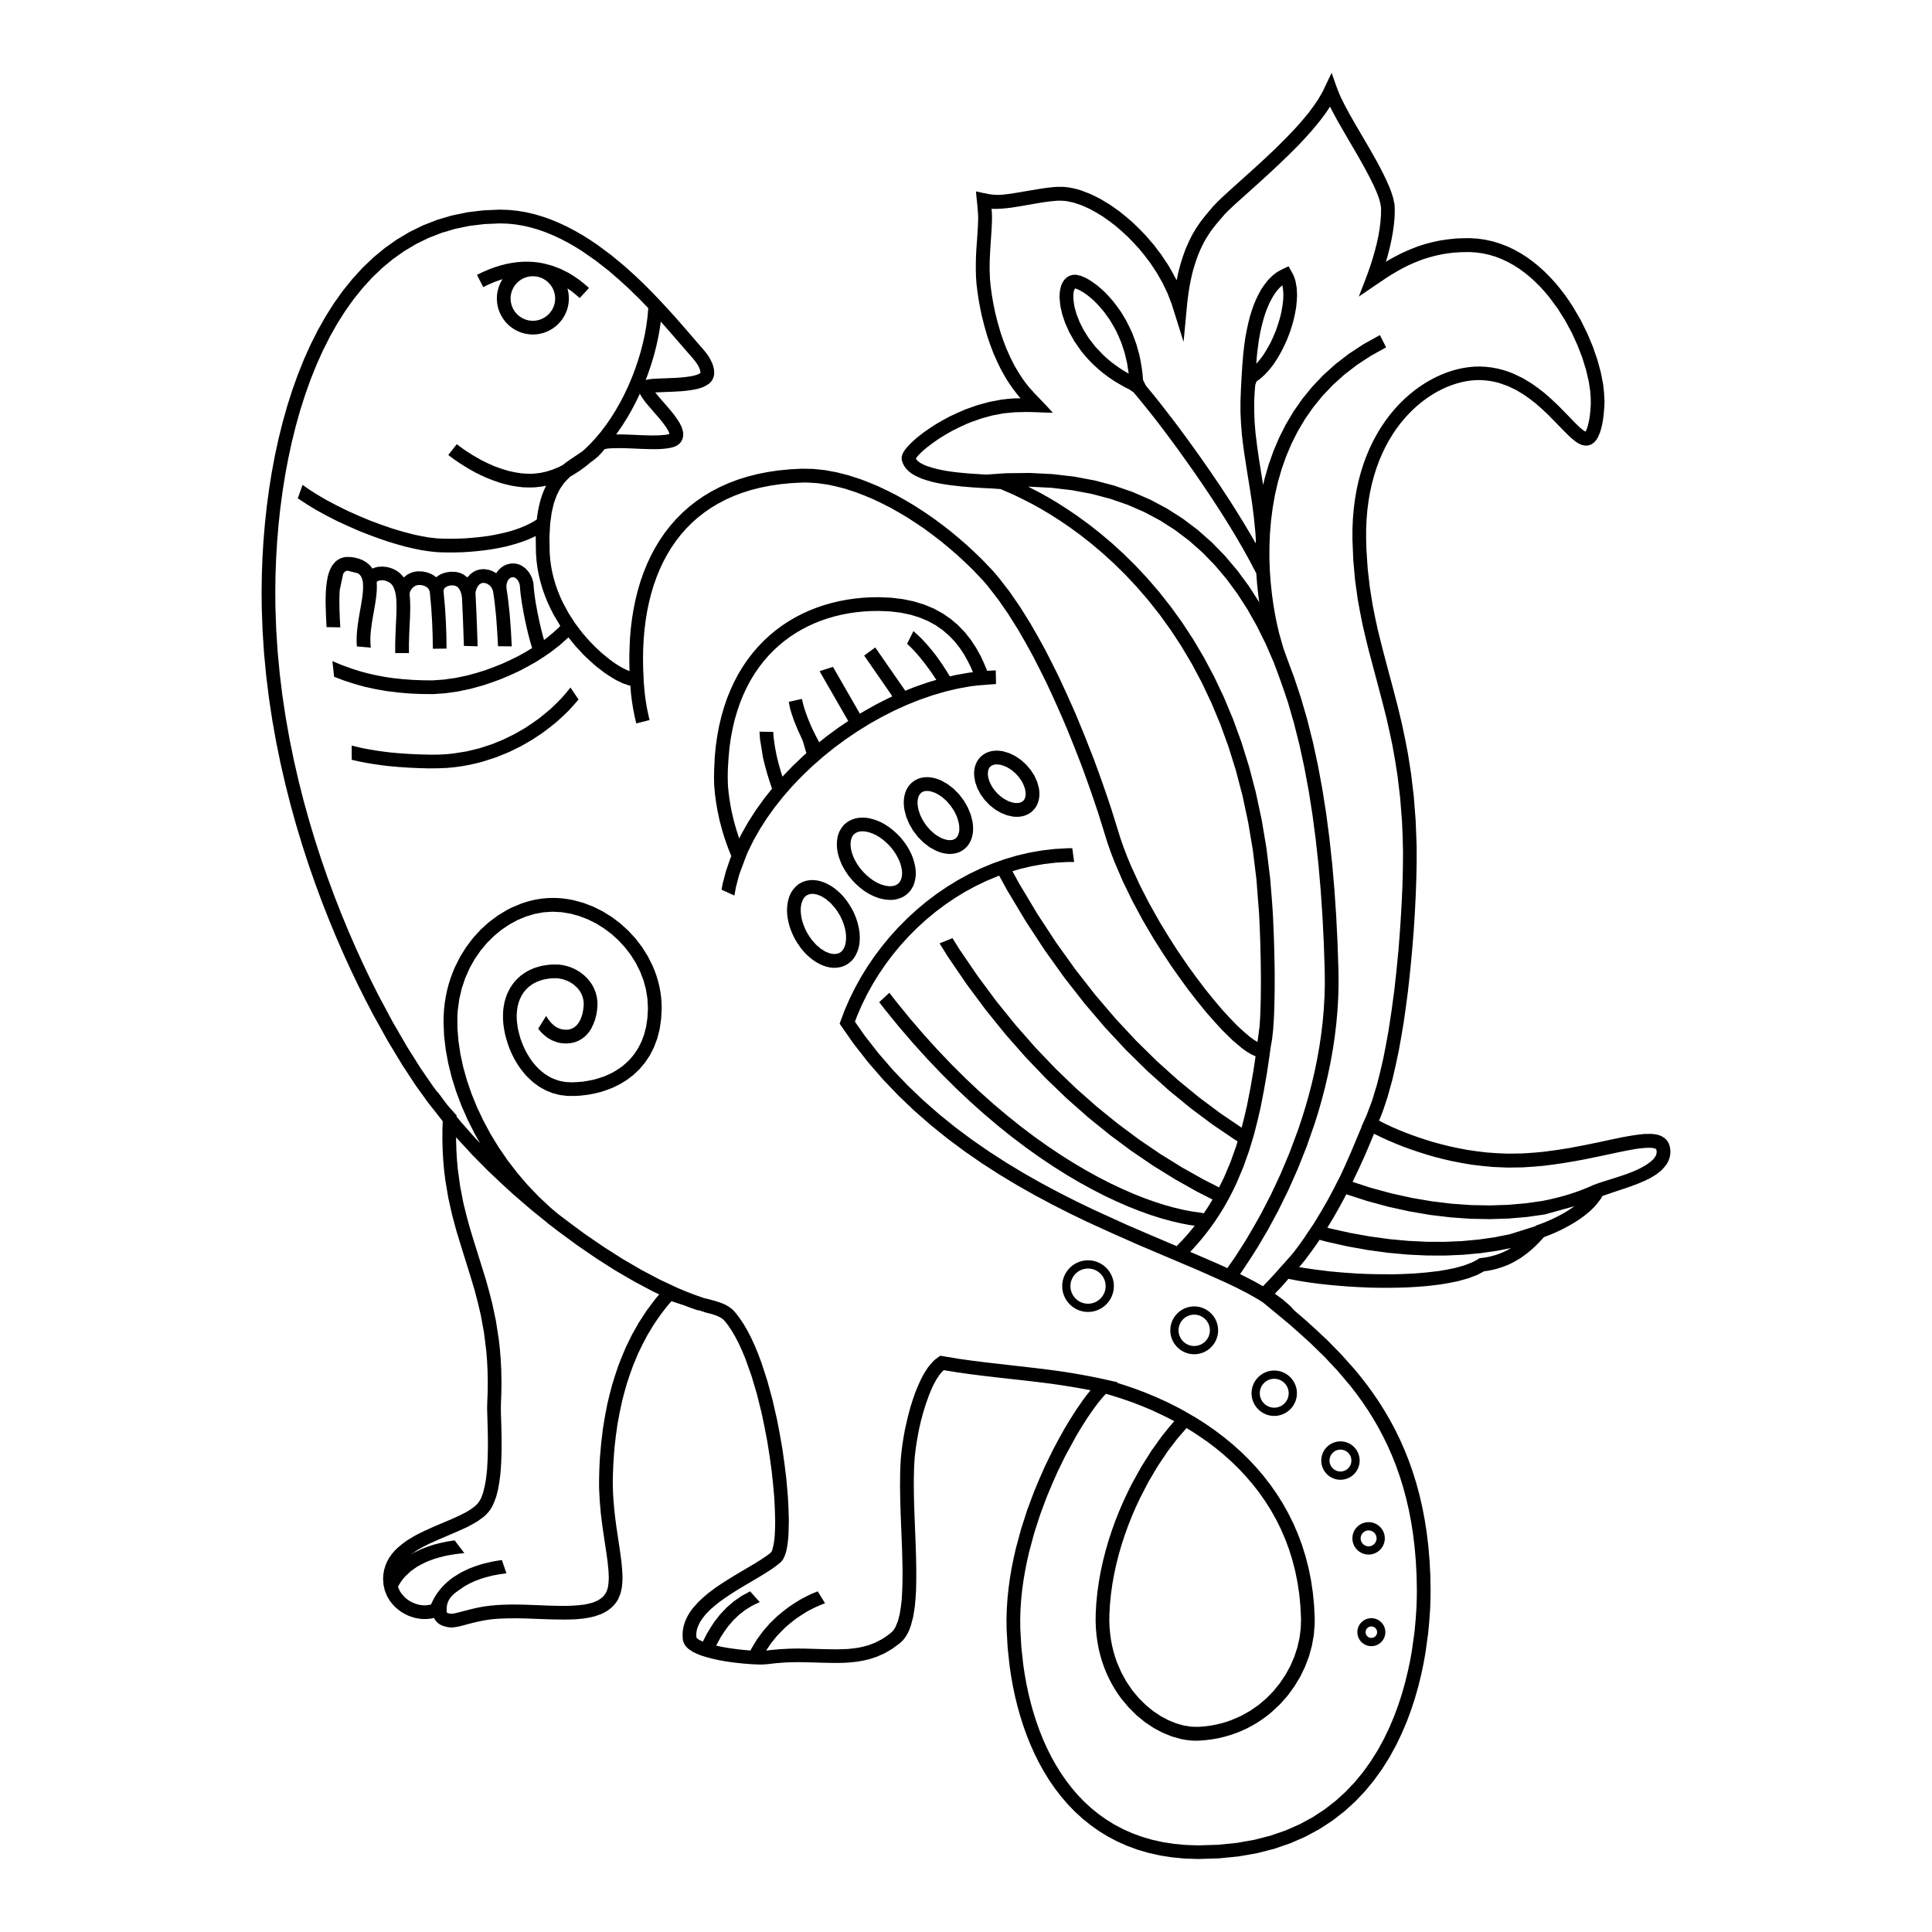 <?xml version="1.0" encoding="utf-8"?>
<!-- Generator: Adobe Illustrator 13.0.0, SVG Export Plug-In . SVG Version: 6.00 Build 14948)  -->
<!DOCTYPE svg PUBLIC "-//W3C//DTD SVG 1.0//EN" "http://www.w3.org/TR/2001/REC-SVG-20010904/DTD/svg10.dtd">
<svg version="1.0" id="Layer_1" xmlns="http://www.w3.org/2000/svg" xmlns:xlink="http://www.w3.org/1999/xlink" x="0px" y="0px"
	 width="192.756px" height="192.756px" viewBox="0 0 192.756 192.756" enable-background="new 0 0 192.756 192.756"
	 xml:space="preserve">
<g>
	<polygon fill-rule="evenodd" clip-rule="evenodd" fill="#FFFFFF" points="0,0 192.756,0 192.756,192.756 0,192.756 0,0 	"/>
	<path fill-rule="evenodd" clip-rule="evenodd" d="M88.732,99.051l0.612,0.791l1.397,1.717l1.401,1.631l1.402,1.551l1.402,1.469
		l1.398,1.389l1.392,1.311l1.385,1.236l1.373,1.16l1.36,1.086l1.344,1.016l1.326,0.943l1.306,0.875l1.282,0.807l1.256,0.742
		l1.229,0.676l1.197,0.613l1.164,0.551l1.128,0.492l1.09,0.432l1.048,0.375l1.004,0.32l0.958,0.264l0.908,0.213l0.855,0.162
		l0.8,0.111l0.356,0.068l0.022-0.035l0.415-0.629l0.433-0.711l0,0l-1.574-0.801l-2.188-1.232l-2.185-1.354l-2.174-1.479
		l-2.159-1.605l-2.14-1.734l-2.114-1.867l-2.085-2.004l-2.049-2.145l-2.009-2.283l-1.964-2.43l-1.913-2.576l-1.857-2.725
		l-0.824-1.32l1.288-0.523l0.683,1.095l1.827,2.68l1.879,2.531l1.93,2.385l1.971,2.24l2.01,2.102l2.042,1.965l2.072,1.83
		l2.095,1.697l2.112,1.57l2.126,1.445l2.136,1.324l2.138,1.203l1.575,0.803l0.493-0.99l0.642-1.521l0.559-1.564l0.157-0.521
		l-0.287-0.176l-2.203-1.492l-2.189-1.635l-2.174-1.781l-2.149-1.934l-2.123-2.086l-2.091-2.244l-2.051-2.404l-2.009-2.57
		l-1.96-2.736l-1.906-2.909l-1.848-3.083l-0.796-1.455l-0.177,0.063l-1.105,0.461l-1.08,0.518l-1.051,0.572l-1.022,0.625
		l-0.991,0.675l-0.958,0.722l-0.923,0.767l-0.885,0.809l-0.846,0.85l-0.805,0.886l-0.763,0.921l-0.717,0.954l-0.671,0.983
		l-0.622,1.011l-0.571,1.033l-0.52,1.057l-0.466,1.076l-0.219,0.586l0.997,1.42l1.367,1.748l1.433,1.654l1.493,1.562l1.545,1.475
		l1.592,1.393l1.632,1.316l1.666,1.24l1.691,1.168l1.713,1.104l1.727,1.041l1.732,0.98l1.734,0.926l1.726,0.875l1.714,0.83
		l3.36,1.531c1.652,0.719,3.313,1.422,4.974,2.127l0.532-0.551l0.588-0.654l0.554-0.666l0.127-0.166l0,0l-0.468-0.064l-0.917-0.174
		l-0.964-0.225l-1.01-0.279l-1.052-0.334l-1.094-0.393l-1.132-0.449l-1.168-0.51l-1.203-0.568l-1.234-0.633l-1.264-0.695
		l-1.291-0.762l-1.315-0.828l-1.338-0.896l-1.357-0.967l-1.375-1.037l-1.389-1.109l-1.402-1.186l-1.412-1.26l-1.418-1.336
		l-1.425-1.416l-1.427-1.494l-1.427-1.576l-1.424-1.658l-1.42-1.744l-0.55-0.711L88.732,99.051L88.732,99.051L88.732,99.051z
		 M40.919,61.201L40.919,61.201L40.919,61.201L40.919,61.201z M35.088,74.385c0.336,0.088,0.675,0.169,1.017,0.245
		c0.935,0.19,1.869,0.333,2.818,0.44c1.391,0.143,2.78,0.209,4.179,0.225l0.722-0.009l0.702-0.039l0.69-0.067l1.34-0.214
		l1.283-0.312l1.227-0.398l1.164-0.475l1.1-0.539l1.031-0.593c0.482-0.31,0.949-0.628,1.412-0.968
		c0.424-0.331,0.833-0.669,1.238-1.025c0.362-0.338,0.709-0.682,1.052-1.042c0.297-0.333,0.578-0.668,0.854-1.02l0.804,1.195
		c-0.325,0.39-0.658,0.761-1.006,1.129c-0.393,0.39-0.792,0.761-1.206,1.126c-0.457,0.379-0.918,0.736-1.396,1.086l-1.03,0.683
		l-1.109,0.638l-1.183,0.58l-1.254,0.511l-1.322,0.43l-0.686,0.181l-0.702,0.156l-0.717,0.13l-0.732,0.102l-0.747,0.073
		c-0.629,0.034-1.25,0.054-1.879,0.047c-1.33-0.024-2.651-0.093-3.975-0.229c-0.996-0.112-1.976-0.261-2.956-0.462l-0.729-0.167
		L35.088,74.385L35.088,74.385z M63.481,72.177c-0.242-0.963-0.409-1.923-0.52-2.911c-0.027-0.286-0.05-0.57-0.069-0.854
		l-0.132-0.026l-0.643-0.219l-0.693-0.339c-0.391-0.226-0.761-0.464-1.134-0.721l-0.801-0.617c-0.425-0.362-0.829-0.733-1.229-1.122
		l-0.814-0.874l-0.739-0.908l-0.057,0.061l-0.809,0.725l-0.9,0.698c-0.492,0.346-0.986,0.67-1.498,0.986
		c-0.543,0.314-1.087,0.609-1.645,0.895c-0.582,0.277-1.163,0.536-1.758,0.781c-0.609,0.233-1.215,0.447-1.835,0.646l-1.25,0.344
		l-1.258,0.266l-1.257,0.179l-1.247,0.085c-0.771,0.006-1.534-0.015-2.303-0.059c-0.79-0.055-1.568-0.136-2.35-0.248
		c-0.735-0.116-1.455-0.258-2.176-0.432c-0.693-0.179-1.37-0.382-2.044-0.617c-0.332-0.121-0.661-0.246-0.987-0.377l-0.168-1.565
		c0.328,0.146,0.658,0.287,0.994,0.42c0.623,0.238,1.247,0.449,1.887,0.636c0.776,0.214,1.552,0.386,2.346,0.524l0.71,0.107
		c1.349,0.172,2.69,0.251,4.052,0.24l1.141-0.079l1.164-0.166l1.173-0.248c0.593-0.153,1.171-0.321,1.755-0.509
		c0.577-0.204,1.143-0.42,1.71-0.654c0.55-0.245,1.088-0.501,1.625-0.775c0.465-0.252,0.917-0.513,1.369-0.789
		c-0.278-0.893-0.496-1.806-0.692-2.72c-0.242-1.173-0.458-2.367-0.537-3.564c-0.064-0.318-0.288-0.74-0.642-0.793
		c-0.477-0.002-0.655,0.447-0.694,0.854c-0.003,0.115,0.003,0.217,0.018,0.33c0.134,0.825,0.229,1.655,0.307,2.486l0,0l0.018,0.208
		l0,0c0.042,0.503,0.08,1.008,0.111,1.512c0.033,0.504,0.059,1.009,0.081,1.513l-1.372-0.014c-0.044-0.965-0.104-1.93-0.185-2.893
		l0,0l-0.018-0.203h0c-0.073-0.795-0.163-1.591-0.292-2.381c-0.095-0.425-0.414-0.745-0.841-0.836
		c-0.292-0.03-0.47,0.068-0.652,0.29c-0.182,0.271-0.304,0.634-0.248,0.962c0.033,0.605,0.061,1.209,0.085,1.813
		c0.021,0.543,0.042,1.085,0.062,1.628c0.02,0.542,0.038,1.085,0.055,1.628l-1.371-0.039c-0.05-1.587-0.107-3.172-0.188-4.758
		c-0.021-0.372-0.146-0.793-0.399-1.075c-0.253-0.224-0.539-0.235-0.859-0.181c-0.282,0.071-0.547,0.199-0.586,0.512l0.016,0.214
		c0.098,0.921,0.167,1.846,0.213,2.772c0.046,0.927,0.07,1.854,0.075,2.781l-1.37,0.018c-0.01-1.81-0.089-3.624-0.28-5.422
		l-0.033-0.287c-0.13-0.553-0.835-0.743-1.326-0.614c-0.346,0.139-0.568,0.394-0.668,0.75c-0.029,0.168,0.009,0.345,0.023,0.514
		c0.084,1.24-0.031,2.488-0.079,3.726c-0.011,0.294-0.02,0.588-0.023,0.883s-0.003,0.588,0.003,0.883l-1.371-0.002
		c-0.025-1.265,0.061-2.523,0.113-3.787c0.012-0.344,0.021-0.688,0.016-1.033c-0.015-0.659-0.047-1.339-0.391-1.921l-0.208-0.23
		c-0.357-0.253-0.835-0.396-1.254-0.216c-0.082,0.046-0.125,0.062-0.121,0.152c0.062,0.896-0.094,1.789-0.247,2.667
		c-0.171,0.965-0.362,1.938-0.387,2.919c-0.002,0.307,0.011,0.601,0.041,0.907l-1.388-0.122c-0.098-1.179,0.111-2.378,0.313-3.538
		c0.161-0.908,0.352-1.828,0.301-2.755L36.19,57.99c-0.081-0.354-0.166-0.558-0.457-0.783l-1.071-0.273
		c-0.225,0.037-0.307,0.135-0.422,0.324l-0.348,1.616c-0.073,1.237-0.012,2.48,0.059,3.717l-1.372-0.023
		c-0.022-0.411-0.043-0.822-0.06-1.233c-0.046-1.285-0.084-2.596,0.193-3.86l0.138-0.458c0.089-0.22,0.183-0.411,0.308-0.615
		l0.297-0.352l0.181-0.149l0.201-0.125l0.217-0.099l0.23-0.068l0.238-0.039l0.489,0.005l0.421,0.066l0.385,0.102l0.354,0.14
		l0.32,0.179l0.283,0.219l0.241,0.253l0.132,0.191c0.19-0.082,0.363-0.13,0.566-0.171l0.448-0.029l0.466,0.052l0.244,0.059
		l0.35,0.124l0.325,0.167l0.292,0.207l0.253,0.243l0.185,0.235l0.351-0.272l0.235-0.129l0.257-0.103l0.275-0.072l0.292-0.038
		l0.502,0.021c0.494,0.083,0.951,0.243,1.337,0.575c0.417-0.363,0.914-0.505,1.456-0.553l0.514,0.023l0.278,0.059l0.26,0.092
		l0.236,0.121l0.358,0.274l0.297-0.321l0.197-0.153L47.337,57l0.242-0.104l0.261-0.073l0.247-0.035l0.242-0.004l0.466,0.073
		c0.26,0.085,0.486,0.181,0.714,0.337c0.158-0.28,0.383-0.484,0.64-0.672l0.204-0.115l0.22-0.091l0.238-0.065l0.26-0.035
		l0.256,0.002l0.247,0.037l0.232,0.069l0.214,0.097l0.368,0.252c0.158,0.15,0.283,0.293,0.412,0.468
		c0.105,0.17,0.191,0.332,0.271,0.514c0.066,0.184,0.113,0.354,0.151,0.544c0.086,1.334,0.337,2.662,0.625,3.964
		c0.135,0.586,0.269,1.14,0.429,1.689c0.095-0.069,0.189-0.14,0.285-0.21c0.391-0.314,0.763-0.634,1.132-0.979l0.207-0.217
		l-0.669-1.127l-0.311-0.604l-0.288-0.626l-0.262-0.645l-0.234-0.664l-0.204-0.683l-0.171-0.7l-0.134-0.718l-0.097-0.733
		l-0.056-0.745l-0.026-1.639l0.004-0.083c-0.284,0.14-0.568,0.269-0.861,0.391c-0.681,0.262-1.358,0.468-2.065,0.644
		c-0.508,0.115-1.011,0.214-1.523,0.299c-0.952,0.143-1.895,0.233-2.854,0.283c-0.864,0.032-1.72,0.035-2.583-0.009
		c-0.507-0.048-1.001-0.113-1.503-0.195c-0.545-0.105-1.082-0.224-1.621-0.356c-0.572-0.153-1.136-0.317-1.701-0.493
		c-0.98-0.324-1.938-0.678-2.895-1.065c-0.76-0.321-1.509-0.658-2.252-1.013c-0.705-0.352-1.396-0.716-2.08-1.103
		c-0.618-0.365-1.215-0.741-1.804-1.146l0.479-1.345c0.783,0.589,1.635,1.093,2.485,1.573c0.676,0.366,1.357,0.711,2.052,1.044
		c0.727,0.333,1.458,0.648,2.201,0.949c0.738,0.286,1.479,0.552,2.232,0.801c0.711,0.221,1.419,0.421,2.144,0.598
		c0.491,0.107,0.977,0.203,1.474,0.284l0.887,0.1c0.942,0.049,1.877,0.035,2.82-0.014c0.773-0.052,1.535-0.131,2.303-0.246
		c0.705-0.119,1.393-0.264,2.084-0.452l0.625-0.195c0.646-0.228,1.243-0.485,1.833-0.835c0.078-0.051,0.155-0.103,0.229-0.155
		l0.038-0.333l0.097-0.6l0.117-0.558l0.138-0.519l0.158-0.483l0.177-0.447l0.193-0.413l0.009-0.015l-0.365,0.08l-0.793,0.09
		c-0.382,0.014-0.75,0.011-1.131-0.008c-0.381-0.037-0.75-0.087-1.126-0.153c-0.379-0.08-0.747-0.172-1.12-0.277
		c-0.502-0.16-0.984-0.339-1.469-0.542c-0.364-0.164-0.721-0.335-1.075-0.516c-0.71-0.384-1.38-0.8-2.042-1.259l-0.641-0.474
		l0.851-1.079c0.291,0.223,0.585,0.437,0.888,0.647c0.517,0.343,1.038,0.657,1.584,0.953c0.431,0.221,0.862,0.422,1.31,0.608
		c0.437,0.168,0.87,0.315,1.32,0.443c0.434,0.108,0.858,0.191,1.302,0.251c0.318,0.03,0.628,0.047,0.949,0.05l0.299-0.011
		l0.671-0.075l0.654-0.144l0.646-0.208l0.637-0.273l0.34-0.181c0.086-0.072,0.174-0.143,0.263-0.214
		c0.531-0.391,1.093-0.734,1.633-1.109l0.205-0.175l0.575-0.552l0.557-0.599l0.538-0.642l0.516-0.681l0.494-0.717l0.469-0.75
		l0.444-0.777l0.417-0.802l0.388-0.823l0.358-0.84l0.327-0.854l0.295-0.863l0.261-0.869l0.227-0.872l0.19-0.869l0.153-0.864
		l0.115-0.853l0.076-0.84l0.003-0.069c-0.285-0.3-0.573-0.599-0.863-0.896l-1.165-1.136c-0.613-0.566-1.232-1.115-1.87-1.656
		l-1.321-1.037l-1.373-0.956l-0.704-0.44l-0.714-0.41l-0.725-0.379l-0.733-0.343l-0.742-0.306l-0.749-0.266l-0.757-0.222
		l-0.763-0.176l-0.769-0.129l-0.774-0.078l-0.779-0.024l-1.564,0.067l-1.492,0.183l-1.425,0.296l-1.36,0.404l-1.297,0.508
		l-1.236,0.605l-1.176,0.701l-1.119,0.792l-1.062,0.878l-1.007,0.962l-0.952,1.042l-0.898,1.115l-0.845,1.186l-0.793,1.252
		l-0.741,1.313l-0.689,1.37l-0.639,1.422l-0.589,1.468l-0.541,1.51l-0.493,1.548l-0.445,1.58l-0.398,1.607l-0.353,1.63l-0.309,1.648
		l-0.264,1.662l-0.222,1.669l-0.18,1.672l-0.139,1.67l-0.1,1.664l-0.061,1.652l-0.022,1.636l0.014,1.612l0.08,2.246l0.147,2.225
		l0.21,2.205l0.269,2.181l0.327,2.155l0.378,2.126l0.428,2.096l0.472,2.062l0.515,2.027l0.553,1.989l0.588,1.948l0.618,1.906
		l0.646,1.86l0.67,1.812l0.69,1.762l0.707,1.708l0.72,1.654l0.729,1.597l0.735,1.535l0.737,1.475l1.466,2.75l1.43,2.469l1.366,2.17
		l1.271,1.848l0.436,0.574l0.023-0.016l0.827,1.119l0.372,0.447l0.663,0.738l-0.004,0.111l0.456,0.561l1.368,1.545l0.527,0.553
		l-0.528-0.918l-0.708-1.402l-0.622-1.41l-0.532-1.416l-0.441-1.412l-0.348-1.404l-0.254-1.387l-0.159-1.365L44.252,102l0.011-0.66
		l0.041-0.648l0.071-0.639l0.101-0.625l0.127-0.611l0.155-0.598l0.182-0.584l0.206-0.568l0.23-0.552l0.528-1.054l0.613-0.983
		l0.689-0.907l0.759-0.829L48.786,92l0.875-0.653l0.921-0.559l0.476-0.243l0.979-0.407l0.5-0.163l0.507-0.137l0.512-0.107
		l0.516-0.079l0.519-0.048l0.521-0.019l0.529,0.012l0.524,0.042l0.521,0.07l0.516,0.098l1.012,0.276l0.982,0.376l0.943,0.471
		l0.898,0.557l0.847,0.64l0.79,0.715l0.724,0.785l0.651,0.849l0.572,0.908l0.484,0.959l0.208,0.499l0.183,0.509l0.157,0.521
		l0.13,0.529l0.103,0.537l0.074,0.547l0.043,0.553l0.013,0.557l-0.054,1.076l-0.148,1.004l-0.239,0.938l-0.325,0.867l-0.404,0.795
		L64.366,106l-0.545,0.65l-0.605,0.578l-0.657,0.504l-0.702,0.434l-0.741,0.361c-0.388,0.158-0.768,0.295-1.168,0.418
		c-0.407,0.107-0.806,0.195-1.219,0.268l-0.833,0.102c-0.42,0.025-0.828,0.039-1.248,0.029l-0.781-0.094l-0.734-0.189l-0.685-0.275
		l-0.632-0.352l-0.578-0.418c-0.272-0.232-0.521-0.467-0.768-0.727c-0.232-0.266-0.444-0.531-0.651-0.818
		c-0.192-0.289-0.368-0.58-0.538-0.883c-0.155-0.305-0.296-0.609-0.429-0.922c-0.198-0.518-0.354-1.021-0.481-1.559
		c-0.061-0.305-0.11-0.604-0.149-0.912c-0.044-0.488-0.051-0.943-0.015-1.432c0.033-0.275,0.076-0.537,0.134-0.807
		c0.068-0.258,0.147-0.504,0.242-0.754c0.105-0.242,0.218-0.465,0.349-0.693c0.142-0.221,0.288-0.42,0.455-0.621
		c0.178-0.193,0.356-0.365,0.555-0.537c0.211-0.162,0.42-0.303,0.648-0.44c0.242-0.128,0.478-0.236,0.732-0.337
		c0.27-0.091,0.531-0.164,0.807-0.227c0.294-0.052,0.577-0.089,0.875-0.114l0.712-0.001l0.403,0.051l0.396,0.087l0.385,0.123
		l0.373,0.157l0.358,0.191l0.339,0.223l0.318,0.254l0.293,0.285l0.265,0.312l0.232,0.344l0.196,0.371l0.155,0.396l0.11,0.422
		l0.061,0.439l0.008,0.445c-0.018,0.279-0.049,0.547-0.094,0.82l-0.146,0.59c-0.11,0.314-0.23,0.594-0.386,0.889l-0.184,0.285
		l-0.217,0.27l-0.253,0.248l-0.292,0.221l-0.328,0.186l-0.364,0.141l-0.395,0.09l-0.416,0.037l-0.331-0.01l-0.312-0.039
		l-0.296-0.066l-0.544-0.209l-0.472-0.279c-0.209-0.16-0.393-0.32-0.579-0.506l-0.307-0.361l0.796-1.279
		c0.255,0.457,0.577,0.828,1.019,1.117c0.151,0.08,0.289,0.141,0.454,0.195c0.184,0.041,0.343,0.061,0.532,0.066l0.243-0.021
		l0.205-0.047l0.34-0.16l0.281-0.244c0.136-0.168,0.235-0.324,0.335-0.516c0.09-0.211,0.16-0.41,0.221-0.633
		c0.06-0.273,0.099-0.535,0.118-0.816l-0.005-0.307l-0.039-0.277l-0.068-0.266l-0.098-0.248l-0.125-0.236l-0.151-0.223l-0.174-0.207
		l-0.412-0.363l-0.481-0.285l-0.526-0.193l-0.547-0.096c-0.26-0.006-0.502,0-0.76,0.023c-0.226,0.029-0.439,0.066-0.661,0.117
		c-0.333,0.094-0.623,0.205-0.928,0.367c-0.161,0.096-0.308,0.195-0.457,0.311c-0.236,0.201-0.422,0.404-0.605,0.656
		c-0.138,0.211-0.247,0.416-0.349,0.648c-0.07,0.186-0.127,0.365-0.178,0.557c-0.077,0.359-0.115,0.695-0.126,1.061
		c0.005,0.414,0.043,0.807,0.111,1.217c0.072,0.361,0.161,0.707,0.27,1.061c0.159,0.463,0.341,0.893,0.562,1.328
		c0.192,0.344,0.394,0.662,0.625,0.982c0.18,0.227,0.365,0.438,0.565,0.646c0.208,0.197,0.415,0.375,0.642,0.549
		c0.235,0.16,0.464,0.297,0.718,0.428c0.265,0.117,0.518,0.209,0.797,0.291l0.58,0.109l0.627,0.033
		c0.372-0.01,0.734-0.033,1.105-0.07c0.364-0.051,0.715-0.115,1.075-0.193c0.348-0.092,0.681-0.193,1.021-0.314
		c0.327-0.133,0.636-0.275,0.95-0.439c0.301-0.174,0.581-0.357,0.863-0.562c0.271-0.221,0.517-0.441,0.763-0.689l0.446-0.533
		l0.393-0.594l0.334-0.656l0.272-0.727l0.203-0.797l0.127-0.869l0.048-0.943l-0.049-0.963l-0.152-0.938l-0.25-0.912l-0.34-0.879
		l-0.425-0.843l-0.504-0.799l-0.575-0.75l-0.641-0.694l-0.697-0.632l-0.749-0.565l-0.792-0.491l-0.828-0.413l-0.856-0.328
		l-0.877-0.239l-0.892-0.145l-0.899-0.046l-0.881,0.057l-0.876,0.159l-0.866,0.258l-0.848,0.353l-0.823,0.445l-0.789,0.532
		l-0.749,0.617l-0.7,0.695l-0.644,0.771l-0.581,0.842l-0.509,0.909l-0.431,0.971l-0.346,1.029l-0.253,1.082l-0.154,1.135
		l-0.037,0.584l0.007,1.209l0.103,1.256l0.192,1.287l0.283,1.314l0.374,1.33l0.461,1.342l0.548,1.344l0.634,1.34l0.717,1.33
		l0.8,1.311l0.881,1.285l0.961,1.252l1.039,1.215l1.116,1.168l1.19,1.113l0.754,0.631c0.887,0.682,1.781,1.35,2.69,2.008
		l1.865,1.277l1.87,1.189l1.859,1.086l1.836,0.969l1.794,0.842l0.878,0.367l0.862,0.332l0.826,0.287l-0.002,0.006
		c0.754,0.184,1.515,0.357,2.218,0.689c0.233,0.125,0.434,0.254,0.64,0.42c0.458,0.424,0.796,0.951,1.142,1.465l0.398,0.682
		l0.377,0.732l0.358,0.779l0.34,0.822l0.321,0.861l0.591,1.816l0.521,1.914l0.45,1.969c0.198,0.988,0.379,1.979,0.543,2.975
		c0.142,0.957,0.269,1.912,0.379,2.875l0.16,1.797c0.049,0.809,0.083,1.609,0.097,2.42l-0.034,1.375l-0.049,0.605l-0.071,0.547
		l-0.097,0.488l-0.13,0.436l-0.182,0.395l-0.241,0.305c-0.269,0.227-0.54,0.436-0.828,0.639c-1.007,0.676-2.065,1.266-3.107,1.887
		c-0.733,0.443-1.448,0.902-2.143,1.408c-0.313,0.242-0.615,0.49-0.911,0.754l-0.507,0.514c-0.211,0.256-0.393,0.5-0.569,0.781
		l-0.237,0.518l-0.073,0.256l-0.045,0.26l-0.014,0.262l0.017,0.248c0.149,0.184,0.422,0.301,0.644,0.396l0.389-0.771
		c0.241-0.418,0.49-0.816,0.763-1.215l0.583-0.742l0.646-0.68l0.71-0.611l0.777-0.537l0.843-0.457l0.96,1.074l-0.738,0.35
		l-0.682,0.418l-0.629,0.486l-0.579,0.553l-0.53,0.615c-0.254,0.34-0.485,0.676-0.709,1.033c-0.169,0.295-0.327,0.588-0.478,0.889
		c0.739,0.174,1.494,0.283,2.244,0.373c0.392,0.043,0.787,0.084,1.182,0.111l0.102-0.211l0.535-0.889l0.606-0.824l0.665-0.762
		l0.712-0.693c0.369-0.322,0.741-0.623,1.133-0.918c0.386-0.27,0.774-0.521,1.18-0.764c0.393-0.217,0.784-0.418,1.191-0.607
		c0.194-0.082,0.387-0.16,0.582-0.232l0.729,1.184c-0.632,0.225-1.241,0.523-1.818,0.842c-0.364,0.219-0.712,0.445-1.06,0.688
		c-0.353,0.264-0.687,0.535-1.018,0.824c-0.329,0.309-0.636,0.621-0.938,0.953l-0.565,0.701l-0.481,0.721
		c0.145-0.018,0.289-0.039,0.433-0.059c0.656-0.068,1.303-0.115,1.96-0.139c0.459-0.01,0.918-0.012,1.376-0.006
		c1.475,0.029,2.947,0.127,4.42,0.037c0.355-0.031,0.701-0.074,1.052-0.131c0.343-0.068,0.668-0.15,1.002-0.25l0.648-0.25
		l0.638-0.33c0.392-0.244,0.767-0.49,1.098-0.811l0.139-0.18l0.134-0.223l0.24-0.576l0.192-0.736
		c0.082-0.455,0.143-0.902,0.19-1.359c0.167-2.203,0.069-4.408-0.019-6.609c-0.027-0.668-0.054-1.336-0.079-2.002
		c-0.062-1.832-0.109-3.666,0.012-5.496c0.084-1.002,0.23-1.982,0.422-2.969c0.162-0.781,0.351-1.545,0.572-2.309
		c0.15-0.492,0.312-0.973,0.489-1.453c0.219-0.553,0.454-1.082,0.73-1.607c0.161-0.281,0.325-0.545,0.508-0.811
		c0.184-0.238,0.367-0.451,0.579-0.664l0.214-0.184l0.43-0.303c0.612,0.105,1.223,0.209,1.835,0.305
		c3.453,0.512,6.935,0.777,10.39,1.281c1.235,0.188,2.459,0.406,3.683,0.662l1.782,0.395l-0.057,0.057l0.836,0.262l1.056,0.365
		l1.045,0.398l1.031,0.432l1.016,0.463l0.998,0.498l0.72,0.391l1.237,0.717l0.917,0.588l0.911,0.633l0.884,0.668l0.855,0.701
		l0.825,0.738l0.792,0.771l0.758,0.809l0.721,0.844l0.682,0.879l0.642,0.914l0.599,0.951l0.554,0.988l0.508,1.023l0.458,1.059
		l0.407,1.094l0.354,1.133l0.3,1.166l0.242,1.203l0.185,1.238l0.124,1.275l0.062,1.311l-0.002,0.545l-0.086,1.094l-0.191,1.082
		l-0.294,1.066l-0.394,1.039l-0.49,1.006l-0.581,0.963l-0.671,0.914l-0.758,0.854l-0.84,0.785l-0.45,0.365l-0.47,0.344l-0.489,0.324
		l-0.507,0.301l-0.526,0.277l-0.543,0.252l-0.562,0.227l-0.577,0.199l-0.594,0.17l-0.609,0.143l-0.625,0.111l-0.639,0.08
		l-0.657,0.047l-0.44,0.006l-0.449-0.027l-0.453-0.055l-0.455-0.086l-0.912-0.258l-0.906-0.367l-0.892-0.475l-0.865-0.576
		l-0.831-0.678l-0.784-0.773l-0.729-0.869l-0.34-0.471l-0.321-0.492l-0.301-0.514l-0.281-0.537l-0.258-0.557l-0.234-0.578
		l-0.209-0.6l-0.183-0.619l-0.153-0.641l-0.124-0.658l-0.094-0.678l-0.062-0.695l-0.027-0.713l0.008-0.729l0.06-1.076l0.105-1.068
		l0.149-1.062l0.189-1.053l0.228-1.043l0.263-1.027l0.296-1.016l0.327-0.998l0.354-0.98l0.382-0.959l0.404-0.938l0.427-0.912
		l0.444-0.889l0.938-1.688l0.987-1.564l1.016-1.422c0.413-0.523,0.827-1.041,1.275-1.535c-0.75-0.408-1.519-0.764-2.293-1.119
		l-0.99-0.414l-1.004-0.383l-1.017-0.352l-1.027-0.322l-0.502-0.141c-0.289,0.314-0.558,0.635-0.824,0.971
		c-0.351,0.467-0.684,0.938-1.012,1.422c-0.381,0.588-0.747,1.18-1.104,1.783l-1.139,2.092l-0.75,1.539
		c-0.374,0.826-0.729,1.654-1.071,2.494l-0.655,1.762l-0.588,1.826l-0.505,1.871l-0.217,0.949l-0.19,0.957l-0.162,0.959
		l-0.132,0.963l-0.099,0.963l-0.065,0.963l-0.029,0.957l0.009,0.957l0.101,1.801l0.201,1.848l0.141,0.934l0.169,0.936l0.197,0.936
		l0.229,0.934l0.257,0.926l0.29,0.918l0.322,0.904l0.355,0.891l0.391,0.873l0.424,0.852l0.46,0.828l0.496,0.803l0.533,0.775
		l0.572,0.742l0.609,0.709l0.65,0.674l0.69,0.633l0.733,0.594l0.774,0.549l0.82,0.504l0.865,0.455l0.911,0.404l0.961,0.35
		l1.012,0.295l1.062,0.234l1.116,0.174l1.17,0.107l1.224,0.041l1.998-0.059l1.867-0.188l1.741-0.307l1.621-0.416l1.506-0.518
		l1.396-0.613l1.291-0.699l1.19-0.777l1.096-0.848l1.005-0.912l0.919-0.967l0.837-1.016l0.759-1.059l0.685-1.09l0.614-1.117
		l0.547-1.133l0.483-1.143l0.424-1.145l0.368-1.137l0.316-1.123l0.268-1.098l0.225-1.064l0.183-1.025l0.262-1.893
		c0.079-0.777,0.143-1.549,0.188-2.328c0.024-0.598,0.041-1.195,0.042-1.795l-0.029-1.455l-0.072-1.402l-0.115-1.35l-0.155-1.303
		l-0.195-1.256l-0.232-1.211l-0.27-1.168l-0.304-1.125l-0.338-1.086l-0.369-1.047l-0.4-1.01l-0.43-0.975l-0.458-0.941l-0.484-0.91
		l-0.51-0.879l-0.533-0.85l-0.558-0.824l-0.577-0.799l-0.6-0.775l-1.252-1.482l-1.317-1.406l-1.373-1.34
		c-0.703-0.65-1.415-1.287-2.137-1.914c-0.123-0.104-0.246-0.207-0.369-0.311l-0.012,0.012l-0.087-0.096
		c-0.722-0.605-1.449-1.203-2.18-1.799l-0.52-0.328l-0.991-0.561l-1.093-0.562l-1.188-0.568l-2.63-1.172
		c-2.022-0.863-4.048-1.715-6.069-2.578c-1.689-0.736-3.367-1.488-5.037-2.264l-1.735-0.838l-1.751-0.889l-1.762-0.941l-1.764-0.998
		l-1.759-1.061l-1.749-1.125l-1.73-1.197l-1.706-1.27l-1.674-1.348l-1.636-1.432l-1.59-1.518l-1.537-1.609l-1.478-1.705l-1.41-1.803
		l-0.438-0.623l0,0l-0.105-0.152l-0.793-1.131l0.003-0.002l-0.094-0.135l0.481-1.293l0.492-1.137l0.548-1.115l0.603-1.092
		l0.656-1.064l0.706-1.036l0.755-1.004l0.802-0.97l0.848-0.933l0.891-0.894l0.932-0.853l0.972-0.808l1.01-0.762l1.046-0.713
		l1.08-0.66l1.113-0.606l1.143-0.548l1.172-0.489l1.199-0.427l1.224-0.361l1.247-0.293l1.268-0.223l1.287-0.149l1.304-0.074
		l0.434,0.002l0.185,1.371l-0.582-0.002l-1.222,0.069l-1.207,0.14l-1.19,0.209l-1.171,0.275l-0.786,0.232l0.668,1.221l1.819,3.036
		l1.875,2.862l1.927,2.69l1.973,2.524l2.014,2.359l2.049,2.201l2.079,2.045l2.104,1.891l2.125,1.742l2.14,1.598l2.097,1.418
		c0.19-0.736,0.368-1.471,0.534-2.213c0.238-1.152,0.448-2.305,0.64-3.465c0.074-0.484,0.147-0.969,0.217-1.453l-0.123-0.041
		l-0.403-0.197l-0.414-0.256l-0.432-0.312l-0.926-0.783l-1.007-0.988c-0.562-0.596-1.103-1.201-1.636-1.822
		c-0.592-0.715-1.166-1.438-1.73-2.174c-0.603-0.811-1.188-1.629-1.763-2.458c-0.592-0.883-1.166-1.771-1.727-2.672l-1.098-1.867
		l-1.029-1.91l-0.943-1.935l-0.835-1.938l-0.371-0.964l-0.336-0.958c-0.311-0.99-0.609-1.983-0.925-2.971
		c-0.534-1.626-1.102-3.237-1.698-4.839c-0.459-1.203-0.933-2.396-1.422-3.586c-0.653-1.547-1.334-3.073-2.052-4.59
		c-0.441-0.903-0.892-1.796-1.356-2.686c-0.465-0.859-0.94-1.706-1.433-2.547l-0.992-1.585l-1.015-1.47l-1.033-1.333l-0.521-0.608
		l-1.016-1.067c-0.504-0.494-1.011-0.975-1.533-1.449c-0.527-0.463-1.061-0.914-1.606-1.357c-0.547-0.428-1.098-0.842-1.661-1.25
		c-0.56-0.388-1.124-0.763-1.7-1.129c-0.568-0.345-1.138-0.675-1.72-0.995c-0.569-0.296-1.14-0.577-1.723-0.847
		c-0.565-0.245-1.129-0.472-1.707-0.686l-1.12-0.361c-0.545-0.148-1.084-0.276-1.639-0.388l-1.057-0.152l-1.022-0.063l-0.497,0.002
		l-1.109,0.056l-1.065,0.104l-1.019,0.149l-0.974,0.193l-0.93,0.236l-0.887,0.278l-0.843,0.319l-0.802,0.358l-0.76,0.396
		l-0.72,0.433l-0.68,0.469l-0.642,0.504l-0.603,0.538l-0.566,0.571l-0.529,0.604l-0.493,0.635l-0.457,0.667l-0.422,0.696
		l-0.386,0.727l-0.352,0.754l-0.317,0.782l-0.283,0.808l-0.249,0.834l-0.214,0.857l-0.182,0.882l-0.147,0.903l-0.115,0.925
		l-0.082,0.944l-0.05,0.963l-0.017,0.981l0.015,0.997l0.064,1.403c0.032,0.433,0.074,0.866,0.123,1.303
		c0.104,0.823,0.25,1.623,0.452,2.426L63.481,72.177L63.481,72.177z M43.008,160.076l0.056-0.141l0.228-0.455l0.259-0.426
		l0.288-0.395l0.313-0.365l0.335-0.334l0.354-0.309l0.37-0.279l0.779-0.484l0.814-0.393c0.414-0.164,0.821-0.307,1.249-0.438
		c0.41-0.109,0.816-0.205,1.233-0.289l0.786-0.125l0.457,1.328c-0.457,0.053-0.911,0.127-1.358,0.217
		c-0.376,0.088-0.74,0.186-1.108,0.299l-0.724,0.27c-0.355,0.16-0.685,0.328-1.021,0.523l-0.606,0.43
		c-1.295,0.836-1.144,1.729-1.146,2.164c0.127,0.094,0.353,0.137,0.512,0.131c0.307-0.027,0.616-0.117,0.911-0.197
		c0.759-0.205,1.509-0.396,2.285-0.527c1.829-0.279,3.688-0.199,5.529-0.127c1.517,0.061,3.05,0.148,4.556-0.076
		c0.281-0.055,0.546-0.117,0.818-0.201l0.444-0.188c0.193-0.109,0.347-0.217,0.514-0.359c0.132-0.143,0.234-0.27,0.332-0.436
		c0.078-0.168,0.13-0.32,0.177-0.496c0.061-0.314,0.084-0.607,0.094-0.926c-0.01-1.145-0.198-2.275-0.37-3.402
		c-0.157-1.025-0.308-2.049-0.424-3.08c-0.084-0.824-0.143-1.641-0.171-2.467c-0.017-1.049,0.02-2.088,0.083-3.135
		c0.072-0.965,0.171-1.918,0.301-2.875c0.125-0.82,0.27-1.631,0.438-2.441c0.145-0.633,0.301-1.254,0.471-1.879
		c0.189-0.637,0.392-1.264,0.61-1.893c0.24-0.637,0.494-1.262,0.766-1.885l0.605-1.24l0.688-1.219l0.774-1.189l0.866-1.156
		l0.392-0.471l-0.564-0.264l-1.89-1l-1.908-1.111l-1.912-1.217l-1.903-1.305l-1.881-1.383c-0.159-0.123-0.318-0.246-0.476-0.369
		l-0.548-0.414l-0.169-0.15c-0.522-0.414-1.041-0.834-1.556-1.258l-1.766-1.521c-0.852-0.77-1.687-1.549-2.514-2.344l-1.565-1.584
		l-1.461-1.588l-0.147-0.172l-0.001,0.273l0.027,1.012l0.057,0.967l0.084,0.93l0.241,1.758l0.322,1.648
		c0.185,0.781,0.385,1.555,0.6,2.328c0.521,1.766,1.1,3.512,1.632,5.275c0.23,0.803,0.446,1.605,0.647,2.416l0.364,1.729
		l0.288,1.852l0.108,0.979l0.082,1.02l0.053,1.064l0.021,1.109l-0.013,1.16c-0.025,0.639-0.059,1.268-0.045,1.908
		c0.011,0.379,0.024,0.76,0.036,1.139c0.054,1.693,0.065,3.375-0.089,5.064c-0.06,0.521-0.135,1.029-0.238,1.545l-0.184,0.707
		c-0.112,0.334-0.235,0.637-0.389,0.953l-0.17,0.283l-0.192,0.262l-0.244,0.266l-0.27,0.244l-0.603,0.438
		c-0.338,0.203-0.675,0.389-1.028,0.568c-1.266,0.604-2.58,1.1-3.852,1.697c-0.356,0.178-0.703,0.361-1.05,0.561l-0.613,0.406
		c-0.041,0.029-0.08,0.061-0.119,0.092l0.305-0.189l0.814-0.391c0.415-0.166,0.822-0.309,1.25-0.439
		c0.41-0.109,0.815-0.203,1.232-0.287l0.786-0.125l0.971,1.275c-0.63,0.053-1.256,0.146-1.873,0.27
		c-0.376,0.086-0.74,0.186-1.107,0.297l-0.724,0.27c-0.355,0.16-0.685,0.33-1.021,0.525l-0.614,0.436l-0.546,0.508l-0.244,0.285
		l-0.222,0.305l-0.201,0.33l-0.067,0.133c0.059,0.162,0.124,0.309,0.207,0.463c0.167,0.266,0.342,0.471,0.574,0.682
		c0.145,0.115,0.288,0.215,0.445,0.312c0.275,0.148,0.532,0.248,0.834,0.328c0.174,0.033,0.338,0.055,0.514,0.066
		C42.545,160.168,42.765,160.143,43.008,160.076L43.008,160.076z M118.383,142.477l-0.919,1.057l-0.974,1.277l-0.959,1.428
		l-0.926,1.562l-0.871,1.678l-0.41,0.877l-0.389,0.902l-0.365,0.92l-0.341,0.941l-0.313,0.955l-0.283,0.971l-0.252,0.984
		l-0.216,0.994l-0.181,1.002l-0.142,1.008l-0.1,1.014l-0.057,1.014l-0.008,0.664l0.025,0.646L110.76,163l0.084,0.609l0.112,0.592
		l0.138,0.572l0.163,0.555l0.187,0.537l0.439,1.012l0.518,0.936l0.587,0.854l0.646,0.77l0.692,0.684l0.729,0.596l0.755,0.502
		l0.769,0.41l0.771,0.311l0.761,0.215l0.739,0.117l0.709,0.016l0.578-0.041l0.569-0.072l0.555-0.098l0.539-0.127l0.525-0.15
		l0.512-0.178l0.977-0.422l0.914-0.512l0.85-0.59l0.78-0.666l0.71-0.729l0.636-0.787l0.558-0.836l0.478-0.877l0.392-0.908
		l0.306-0.934l0.216-0.951l0.122-0.955l0.027-0.957l-0.06-1.242l-0.117-1.205l-0.175-1.17l-0.229-1.133l-0.282-1.098l-0.332-1.062
		l-0.383-1.029l-0.43-0.994l-0.476-0.959l-0.521-0.926l-0.562-0.893l-0.603-0.861l-0.642-0.826l-0.68-0.795l-0.715-0.764
		l-0.749-0.729l-0.781-0.699l-0.812-0.666l-0.84-0.635C119.747,143.348,119.081,142.889,118.383,142.477L118.383,142.477z
		 M125.339,57.204c-1.774-3.489-3.955-6.856-6.18-10.074c-1.916-2.736-3.904-5.43-6.061-7.985l-0.402-0.28
		c-0.53-0.253-1.03-0.547-1.533-0.852l-0.578-0.393l-0.543-0.409l-0.508-0.425l-0.473-0.436l-0.438-0.445l-0.404-0.454l-0.372-0.459
		l-0.646-0.926l-0.522-0.923l-0.405-0.903l-0.292-0.869l-0.185-0.819l-0.08-0.76l-0.002-0.354l0.026-0.337l0.054-0.319l0.086-0.304
		l0.125-0.286l0.172-0.265l0.229-0.232l0.289-0.176l0.33-0.097l0.327-0.009l0.451,0.096c0.236,0.086,0.448,0.181,0.67,0.295
		c0.351,0.203,0.667,0.42,0.987,0.665c0.276,0.227,0.536,0.46,0.794,0.705c0.28,0.288,0.545,0.579,0.805,0.884
		c0.275,0.348,0.532,0.698,0.782,1.064l0.489,0.809c0.239,0.45,0.455,0.897,0.659,1.363l0.373,1.008l0.306,1.086
		c0.18,0.828,0.328,1.662,0.37,2.509l0.293,0.586c1.018,1.205,1.983,2.455,2.938,3.708c1.552,2.066,3.041,4.166,4.481,6.31
		l0.939,1.432c0.903,1.412,1.776,2.833,2.602,4.286l0.01-0.249c-0.015-0.281-0.032-0.562-0.052-0.844
		c-0.082-0.963-0.19-1.918-0.322-2.875c-0.157-1.082-0.335-2.159-0.512-3.236c-0.2-1.235-0.385-2.465-0.518-3.71
		c-0.066-0.73-0.111-1.456-0.136-2.19l0.002-1.132c0.061-1.614,0.118-2.879,0.275-4.662c0.056-0.525,0.121-1.045,0.199-1.568
		c0.127-0.752,0.28-1.482,0.48-2.22c0.112-0.375,0.233-0.743,0.368-1.112c0.211-0.528,0.441-1.02,0.726-1.514
		c0.207-0.328,0.42-0.628,0.67-0.928c0.175-0.192,0.351-0.367,0.546-0.541l0.382-0.287c0.37-0.23,0.758-0.4,1.153-0.585l0.453,0.82
		l0.131,0.315l0.102,0.33l0.125,0.699l0.035,0.742c-0.012,0.399-0.043,0.783-0.091,1.18c-0.066,0.416-0.146,0.82-0.243,1.229
		c-0.112,0.422-0.236,0.832-0.375,1.244l-0.316,0.817c-0.683,1.546-1.595,3.139-3.019,4.112l-0.132,0.357
		c-0.048,0.537-0.08,1.068-0.101,1.605c-0.01,0.71,0.006,1.409,0.043,2.117l0.085,1.036c0.187,1.751,0.483,3.485,0.762,5.222
		l0.159-0.685l0.396-1.364l0.48-1.355l0.571-1.339l0.666-1.316l0.767-1.288l0.874-1.251l0.984-1.208l1.101-1.158l1.222-1.101
		l1.346-1.038l1.477-0.966l1.608-0.891l0.62,1.223l-1.521,0.842l-1.389,0.91l-1.263,0.973l-1.143,1.031l-1.028,1.082l-0.919,1.128
		l-0.816,1.169l-0.719,1.205l-0.624,1.234l-0.536,1.259l-0.454,1.278l-0.374,1.289l-0.301,1.297l-0.229,1.297l-0.167,1.292
		l-0.106,1.28l-0.053,1.262l-0.002,1.237l0.043,1.207l0.084,1.169l0.118,1.126l0.147,1.076l0.173,1.02l0.193,0.957l0.207,0.887
		l0.438,1.541c0.349,0.956,0.695,1.917,1.057,2.865l0.689,2.073l0.623,2.149l0.56,2.223l0.498,2.293l0.439,2.361l0.383,2.425
		l0.328,2.487l0.276,2.546l0.227,2.603l0.18,2.655l0.134,2.705l0.092,2.754l0.011,1.329l-0.034,1.326l-0.076,1.316l-0.116,1.307
		l-0.155,1.297l-0.192,1.285l-0.227,1.271l-0.259,1.258l-0.29,1.242l-0.319,1.227l-0.345,1.207l-0.371,1.188l-0.808,2.316
		l-0.886,2.225l-0.946,2.125l-0.992,2.018l-1.024,1.896l-1.04,1.771c-0.506,0.809-1.022,1.604-1.558,2.395l-0.193,0.277l0.293,0.141
		l1.135,0.584l0.858,0.484c0.391-0.4,0.777-0.807,1.155-1.221c0.3-0.332,0.593-0.668,0.887-1.002h0.007
		c0.378-0.441,0.724-0.791,1.085-1.25c0.384-0.504,0.752-1.014,1.11-1.531l-0.011-0.004l0.812-1.201
		c0.508-0.809,0.991-1.627,1.459-2.465c0.177-0.324,0.35-0.652,0.521-0.98l0.628-1.227c0.021-0.041,0.042-0.084,0.063-0.125
		c0.692-1.43,1.516-3.428,2.129-4.902l-0.017-0.01l0.534-1.197l0.524-1.395l0.479-1.572c0.23-0.871,0.44-1.74,0.636-2.619
		c0.193-0.949,0.371-1.896,0.536-2.85c0.213-1.328,0.401-2.654,0.569-3.986c0.155-1.332,0.293-2.663,0.414-3.996
		c0.176-2.113,0.31-4.224,0.394-6.341c0.038-1.155,0.063-2.307,0.061-3.461c-0.012-1.028-0.055-2.052-0.104-3.078l-0.186-2.346
		l-0.26-2.176c-0.149-1.004-0.315-2-0.501-2.997c-0.188-0.921-0.388-1.835-0.6-2.749c-0.554-2.254-1.181-4.487-1.766-6.732
		c-0.212-0.839-0.413-1.68-0.604-2.523c-0.185-0.879-0.352-1.755-0.504-2.64l-0.257-1.86l-0.179-1.966l-0.087-2.096l0.003-1.062
		l0.045-1.031l0.086-0.997l0.124-0.964l0.162-0.93l0.197-0.896l0.231-0.862l0.264-0.829l0.295-0.795l0.323-0.761l0.351-0.728
		l0.377-0.693l0.399-0.66l0.423-0.625l0.441-0.591l0.463-0.558l0.478-0.522l0.493-0.489l0.507-0.454l0.519-0.421l0.528-0.387
		l0.537-0.353l0.544-0.318l0.549-0.285l0.552-0.251l0.554-0.217l0.554-0.182l0.553-0.149l0.55-0.114l0.544-0.081l0.539-0.046
		l0.531-0.011l0.597,0.028l0.58,0.067l0.562,0.104l0.546,0.137l0.526,0.168l0.51,0.195l0.964,0.463l0.895,0.54
		c0.419,0.289,0.818,0.585,1.217,0.903c0.483,0.409,0.945,0.829,1.4,1.269c0.562,0.56,1.108,1.135,1.661,1.704
		c0.328,0.328,0.657,0.676,1.059,0.916l0.015,0.006c0.073-0.111,0.119-0.234,0.168-0.357c0.255-0.798,0.336-1.623,0.367-2.459
		c0.004-0.4-0.017-0.79-0.051-1.19l-0.159-1.033l-0.265-1.125l-0.367-1.191l-0.47-1.229l-0.565-1.244l-0.662-1.234l-0.752-1.199
		l-0.841-1.142l-0.452-0.542l-0.472-0.519l-0.492-0.492l-0.511-0.464l-0.53-0.432l-0.547-0.399l-0.565-0.361l-0.582-0.323
		l-0.6-0.281l-0.614-0.238l-0.632-0.191l-0.649-0.143l-0.666-0.093l-0.692-0.04c-0.532-0.002-1.051,0.019-1.58,0.062
		c-0.369,0.042-0.732,0.092-1.098,0.154c-0.676,0.133-1.317,0.304-1.969,0.522c-0.488,0.177-0.959,0.373-1.429,0.591
		c-0.744,0.365-1.447,0.772-2.142,1.221c-0.942,0.618-1.866,1.265-2.795,1.9c0.414-1.073,0.846-2.134,1.206-3.228
		c0.575-1.791,1.045-3.686,1.019-5.579c-0.066-0.801-0.402-1.548-0.73-2.273c-1.067-2.225-2.403-4.31-3.612-6.459
		c-0.26-0.47-0.514-0.942-0.754-1.424c-0.523,0.858-1.176,1.647-1.823,2.412c-0.418,0.473-0.841,0.934-1.273,1.391
		c-1.31,1.343-2.675,2.615-4.067,3.869c-0.763,0.684-1.529,1.364-2.286,2.052c-0.486,0.45-0.978,0.895-1.393,1.412
		c-0.203,0.242-0.411,0.479-0.611,0.722c-0.442,0.55-0.814,1.113-1.152,1.731c-0.193,0.377-0.366,0.754-0.526,1.145
		c-0.235,0.611-0.426,1.218-0.595,1.849c-0.108,0.454-0.204,0.905-0.29,1.363c-0.086,0.525-0.158,1.046-0.22,1.575l-0.373,3.954
		l-1.19-3.782l-0.41-1.063l-0.499-1.042l-0.578-1.013l-0.647-0.976c-0.348-0.473-0.705-0.927-1.081-1.378
		c-0.384-0.432-0.772-0.845-1.182-1.253c-0.406-0.383-0.817-0.746-1.246-1.103c-0.417-0.325-0.836-0.631-1.274-0.928
		c-0.416-0.261-0.83-0.501-1.264-0.729l-0.816-0.365l-0.78-0.261l-0.73-0.154c-0.294-0.031-0.571-0.049-0.866-0.04
		c-0.964,0.059-1.917,0.238-2.866,0.405c-1.176,0.206-2.366,0.434-3.563,0.412l-0.162-0.01c0.071,0.707,0.037,1.425-0.005,2.131
		c-0.086,1.321-0.201,2.629-0.193,3.955c0.007,0.333,0.021,0.664,0.041,0.995c0.089,1.086,0.272,2.146,0.5,3.21
		c0.163,0.701,0.347,1.387,0.558,2.073c0.173,0.526,0.359,1.04,0.562,1.553c0.257,0.61,0.534,1.195,0.846,1.778
		c0.247,0.437,0.506,0.855,0.786,1.27c0.21,0.292,0.426,0.574,0.652,0.853c0.754,0.868,1.597,1.66,2.362,2.531
		c-1.072,0.008-2.078-0.118-3.175-0.058l-0.574,0.01l-1.142,0.107l-1.12,0.209l-1.09,0.297l-1.048,0.369l-0.504,0.207
		c-0.481,0.215-0.95,0.44-1.419,0.684c-0.423,0.235-0.835,0.479-1.246,0.738c-0.457,0.306-0.894,0.622-1.325,0.966
		c-0.366,0.313-0.751,0.641-1.026,1.042c0.204,0.371,0.682,0.572,1.051,0.728c1.372,0.497,2.847,0.649,4.292,0.768
		c0.479,0.036,0.959,0.066,1.441,0.092c0.083,0.004,0.167,0.009,0.25,0.013l1.976-0.135l2.357-0.027l2.256,0.113l2.153,0.249
		l2.055,0.384l1.956,0.515l1.86,0.644l1.766,0.769l1.671,0.892l1.578,1.01l1.487,1.125l1.396,1.236l1.309,1.344l1.223,1.447
		l1.14,1.546l1.048,1.627l-0.097-0.703l-0.123-1.171L125.339,57.204L125.339,57.204z M112.611,37.279l-0.162-1.056l-0.243-1.017
		l-0.306-0.944c-0.172-0.436-0.354-0.855-0.56-1.277c-0.202-0.381-0.414-0.747-0.645-1.113l-0.46-0.649
		c-0.721-0.908-1.539-1.764-2.583-2.301c-0.041-0.018-0.369-0.167-0.403-0.132c-0.173,0.266-0.165,0.647-0.164,0.95
		c0.023,0.314,0.066,0.606,0.127,0.915l0.2,0.709l0.299,0.765l0.405,0.8l0.515,0.818l0.632,0.818l0.751,0.802l0.424,0.39l0.455,0.38
		C111.445,36.554,112.003,36.951,112.611,37.279L112.611,37.279z M125.335,36.289c0.606-0.623,1.06-1.396,1.459-2.164
		c0.171-0.357,0.329-0.715,0.478-1.083c0.229-0.616,0.413-1.22,0.563-1.861c0.175-0.89,0.303-1.818,0.107-2.718
		c-0.603,0.479-1.009,1.196-1.336,1.876c-0.129,0.293-0.244,0.585-0.354,0.885c-0.204,0.617-0.363,1.226-0.501,1.859l-0.16,0.885
		C125.477,34.741,125.39,35.51,125.335,36.289L125.335,36.289z M127.082,66.09l-0.803-1.85l-0.871-1.76l-0.94-1.668l-1.014-1.573
		l-1.086-1.475l-1.163-1.375l-1.239-1.273l-1.319-1.168l-1.401-1.061l-1.487-0.952l-1.575-0.84l-1.667-0.726l-1.761-0.609
		l-1.858-0.489l-1.958-0.366l-2.062-0.239l-2.169-0.108l-0.123,0.001c0.39,0.193,0.776,0.391,1.163,0.596l0.864,0.484l0.932,0.557
		l0.99,0.633l1.042,0.712l1.086,0.795l1.12,0.882l1.148,0.971l1.166,1.065l1.178,1.16l1.181,1.26l1.175,1.364l1.162,1.47l1.14,1.58
		l1.109,1.693l1.072,1.81l1.026,1.929l0.972,2.052l0.91,2.178l0.84,2.307l0.76,2.439l0.675,2.575l0.581,2.714l0.479,2.855l0.367,3
		c0.103,1.292,0.222,2.583,0.289,3.88c0.151,3.179,0.224,6.374,0.108,9.555c-0.05,1.1-0.104,2.211-0.328,3.293
		c-0.122,0.893-0.25,1.785-0.388,2.676c-0.195,1.184-0.41,2.359-0.653,3.535c-0.192,0.861-0.4,1.715-0.627,2.568l-0.502,1.67
		l-0.583,1.635l-0.674,1.596l-0.375,0.783l-0.4,0.773l-0.429,0.764l-0.458,0.752l-0.489,0.74l-0.52,0.73l-0.554,0.717l-0.587,0.705
		l-0.622,0.693l-0.185,0.191c0.918,0.393,1.834,0.787,2.749,1.186l0.958,0.436c0.281-0.396,0.559-0.797,0.832-1.199l1.015-1.592
		c0.522-0.871,1.026-1.748,1.518-2.639l0.987-1.912l0.948-2.025l0.896-2.125l0.828-2.217l0.384-1.139l0.361-1.158l0.336-1.176
		l0.311-1.193l0.282-1.207l0.252-1.223l0.22-1.234l0.186-1.246l0.151-1.256l0.112-1.266l0.074-1.275l0.032-1.279l-0.011-1.289
		l-0.09-2.726l-0.133-2.682l-0.178-2.629l-0.224-2.574l-0.274-2.516l-0.324-2.455l-0.376-2.39l-0.433-2.323l-0.489-2.251
		l-0.548-2.177l-0.608-2.1C127.992,68.545,127.622,67.509,127.082,66.09L127.082,66.09z M137.086,113.111
		c-0.313,0.771-0.637,1.541-0.971,2.307c-0.377,0.842-0.766,1.674-1.169,2.498l1.806,0.586l2.076,0.564l2.046,0.451l2.009,0.342
		l1.968,0.236l1.921,0.135l1.869,0.035l1.812-0.059l1.749-0.15l1.683-0.238c1.857-0.371,3.292-0.787,5.017-1.551l0.01-0.02
		c1.829-0.703,4.648-1.227,6.032-2.58c0.131-0.152,0.221-0.279,0.298-0.465c0.047-0.18,0.064-0.346,0.006-0.525
		c-0.084-0.137-0.433-0.15-0.566-0.162c-1.042-0.016-2.084,0.219-3.101,0.424c-1.147,0.244-2.294,0.492-3.444,0.723
		c-1.352,0.26-2.694,0.479-4.06,0.641c-0.728,0.072-1.452,0.127-2.181,0.166l-1.488,0.02l-1.46-0.062
		c-0.703-0.057-1.397-0.131-2.096-0.223c-0.66-0.105-1.311-0.221-1.965-0.354c-0.61-0.137-1.212-0.281-1.814-0.441
		c-1.05-0.299-2.072-0.633-3.092-1.016C139,114.008,138.023,113.594,137.086,113.111L137.086,113.111z M134.326,119.154
		c-0.41,0.779-0.833,1.547-1.271,2.307c-0.206,0.346-0.415,0.688-0.627,1.027l0.243,0.066l2.022,0.451l1.985,0.357l1.943,0.266
		l1.896,0.176l1.845,0.088l1.787,0.006l1.724-0.076l1.656-0.152l1.584-0.227l1.505-0.297l2.573-0.807
		c0.019-0.021,0.037-0.043,0.056-0.064c0.094-0.033,0.188-0.066,0.282-0.1c0.099-0.035,0.197-0.07,0.296-0.109
		c1.144-0.443,2.26-0.992,3.251-1.719l-2.963,0.822l-1.757,0.248l-1.823,0.156l-1.884,0.061l-1.939-0.037l-1.99-0.139l-2.034-0.244
		l-2.075-0.354l-2.11-0.465l-2.14-0.582L134.326,119.154L134.326,119.154z M131.649,123.697c-0.105,0.16-0.213,0.32-0.32,0.479
		c-0.362,0.514-0.73,1.018-1.108,1.516c-0.198,0.252-0.403,0.492-0.61,0.727c1.026,0.174,2.052,0.314,3.088,0.43
		c0.921,0.09,1.839,0.162,2.765,0.217c1.175,0.055,2.344,0.078,3.521,0.072c0.68-0.016,1.357-0.039,2.038-0.076
		c0.839-0.057,1.666-0.137,2.501-0.248c0.549-0.086,1.086-0.186,1.629-0.305l0.929-0.258l0.777-0.299l0.323-0.16l0.433-0.26
		l0.588-0.074c0.675-0.117,1.282-0.303,1.905-0.588c0.223-0.109,0.435-0.227,0.643-0.354l-1.406,0.279l-1.653,0.236l-1.724,0.158
		l-1.789,0.078l-1.849-0.006l-1.906-0.092l-1.956-0.18l-2.001-0.273l-2.042-0.367l-2.079-0.465L131.649,123.697L131.649,123.697z
		 M128.342,127.828c-0.289,0.328-0.574,0.666-0.882,0.969l-0.011-0.002l-0.257,0.277l0.793,0.578l0.74,0.646l0.416,0.455
		c0.382,0.322,0.76,0.648,1.137,0.977c0.732,0.654,1.45,1.316,2.161,1.996l1.388,1.416l1.334,1.496l0.643,0.781l0.624,0.809
		l0.603,0.834l0.583,0.861l0.559,0.891l0.534,0.92l0.508,0.955l0.48,0.986l0.45,1.023l0.419,1.057l0.387,1.096l0.354,1.135
		l0.317,1.176l0.28,1.217l0.242,1.26l0.202,1.303l0.162,1.35l0.118,1.396l0.075,1.447l0.029,1.49c0,0.627-0.018,1.252-0.043,1.877
		c-0.047,0.807-0.114,1.607-0.195,2.412l-0.271,1.963l-0.189,1.064l-0.232,1.107l-0.279,1.143l-0.331,1.17l-0.384,1.189
		l-0.445,1.199l-0.509,1.203l-0.577,1.197l-0.65,1.182l-0.729,1.16l-0.811,1.129l-0.896,1.09l-0.987,1.039l-1.083,0.982
		l-1.181,0.914l-1.284,0.838l-1.39,0.752l-1.499,0.658l-1.61,0.555l-1.726,0.443l-1.845,0.324l-1.965,0.197l-2.089,0.062
		l-1.308-0.043l-1.253-0.117l-1.2-0.186l-1.149-0.254l-1.098-0.32l-1.047-0.383l-0.996-0.441l-0.945-0.496l-0.897-0.551
		l-0.848-0.602l-0.8-0.646l-0.752-0.691l-0.706-0.73l-0.66-0.768l-0.617-0.801l-0.573-0.832l-0.531-0.859l-0.489-0.885l-0.451-0.904
		l-0.413-0.924l-0.375-0.939l-0.339-0.953l-0.305-0.963l-0.27-0.971l-0.239-0.975l-0.206-0.977l-0.176-0.977l-0.146-0.971
		l-0.209-1.922l-0.104-1.875l-0.01-1.008l0.031-1.012l0.068-1.012l0.104-1.01l0.137-1.006l0.169-1l0.198-0.996l0.226-0.984
		l0.523-1.939l0.606-1.885l0.676-1.816c0.352-0.863,0.718-1.717,1.102-2.566l0.773-1.586c0.379-0.729,0.769-1.445,1.174-2.158
		c0.372-0.627,0.752-1.24,1.147-1.852c0.458-0.674,0.922-1.357,1.452-1.979c-1.313-0.26-2.629-0.473-3.955-0.656
		c-3.562-0.471-7.148-0.738-10.692-1.35c-0.299,0.256-0.522,0.598-0.731,0.93c-0.145,0.254-0.278,0.508-0.406,0.771
		c-0.489,1.084-0.84,2.193-1.134,3.346l-0.17,0.736c-0.197,0.945-0.351,1.885-0.448,2.846c-0.141,1.662-0.106,3.34-0.059,5.008
		c0.093,2.775,0.274,5.553,0.186,8.332c-0.028,0.549-0.069,1.09-0.126,1.637l-0.158,0.986l-0.233,0.893l-0.151,0.408l-0.179,0.381
		l-0.212,0.355l-0.25,0.32l-0.277,0.268l-0.767,0.568l-0.766,0.451l-0.777,0.348l-0.785,0.258c-0.396,0.098-0.783,0.178-1.188,0.242
		c-0.4,0.049-0.795,0.084-1.199,0.109c-1.525,0.055-3.049-0.047-4.575-0.062c-0.444,0.002-0.888,0.01-1.333,0.027
		c-0.632,0.035-1.252,0.094-1.88,0.178c-0.575,0.062-1.167,0.021-1.743-0.014c-1.631-0.121-3.285-0.336-4.843-0.854
		c-0.273-0.104-0.53-0.213-0.792-0.344l-0.452-0.297l-0.199-0.184l-0.175-0.221l-0.138-0.262l-0.071-0.277l-0.028-0.455l0.023-0.422
		l0.071-0.41l0.114-0.396l0.153-0.383l0.188-0.365l0.218-0.352l0.246-0.336l0.561-0.635c0.318-0.309,0.639-0.594,0.979-0.873
		l0.717-0.539c0.862-0.598,1.748-1.137,2.65-1.668c0.856-0.502,1.719-0.994,2.528-1.568c0.146-0.111,0.311-0.221,0.425-0.363
		l0.072-0.156c0.285-0.957,0.286-1.973,0.295-2.963c-0.013-0.777-0.046-1.551-0.093-2.328c-0.072-0.891-0.159-1.777-0.262-2.664
		c-0.125-0.957-0.267-1.906-0.424-2.857c-0.177-0.975-0.37-1.938-0.581-2.904l-0.472-1.893l-0.537-1.805l-0.598-1.678l-0.321-0.777
		l-0.334-0.727l-0.346-0.674l-0.357-0.611l-0.366-0.545c-0.164-0.207-0.314-0.43-0.509-0.609c-0.478-0.383-1.128-0.525-1.711-0.674
		l-0.739-0.244l-0.015,0.039l-0.794-0.277l-0.557-0.213l-1.332-0.441c-0.639,0.713-1.195,1.488-1.729,2.281l-0.686,1.133
		c-0.312,0.574-0.604,1.152-0.884,1.746l-0.5,1.188c-0.224,0.596-0.432,1.191-0.627,1.799c-0.177,0.596-0.341,1.193-0.492,1.799
		c-0.179,0.785-0.334,1.566-0.47,2.361c-0.115,0.756-0.211,1.508-0.29,2.27c-0.105,1.201-0.169,2.395-0.176,3.602l0.025,0.971
		c0.058,1.078,0.168,2.141,0.313,3.211c0.17,1.199,0.372,2.396,0.523,3.6c0.062,0.57,0.107,1.129,0.112,1.705
		c-0.009,0.314-0.031,0.613-0.071,0.926l-0.133,0.578l-0.223,0.545l-0.151,0.254l-0.208,0.277l-0.235,0.252l-0.259,0.223
		l-0.279,0.197l-0.295,0.168l-0.309,0.145l-0.656,0.225c-0.354,0.088-0.699,0.154-1.061,0.207l-0.753,0.072
		c-1.678,0.088-3.354-0.025-5.033-0.078c-1.194-0.029-2.394-0.041-3.583,0.104c-0.718,0.1-1.413,0.256-2.113,0.443
		c-0.555,0.148-1.119,0.33-1.698,0.354c-0.313-0.006-0.591-0.078-0.89-0.172l-0.276-0.133l-0.239-0.176
		c-0.125-0.139-0.28-0.297-0.34-0.477c-0.426,0.125-0.882,0.129-1.322,0.098l-0.512-0.082c-0.257-0.066-0.496-0.145-0.744-0.242
		c-0.244-0.113-0.466-0.232-0.695-0.373c-0.223-0.158-0.422-0.316-0.624-0.5c-0.193-0.199-0.359-0.395-0.524-0.619l-0.279-0.479
		l-0.209-0.525l-0.131-0.568l-0.043-0.607l0.028-0.459l0.077-0.441l0.125-0.422l0.167-0.396l0.206-0.373l0.24-0.348l0.27-0.322
		l0.295-0.301c0.326-0.289,0.649-0.539,1.005-0.787l0.744-0.447c0.651-0.348,1.311-0.654,1.986-0.947
		c1.099-0.467,2.212-0.9,3.258-1.477c0.26-0.158,0.499-0.316,0.737-0.5l0.336-0.332c0.129-0.176,0.221-0.338,0.315-0.531l0.185-0.5
		c0.12-0.422,0.204-0.832,0.276-1.262c0.051-0.367,0.092-0.732,0.126-1.1c0.11-1.504,0.095-3,0.048-4.506
		c-0.015-0.461-0.032-0.922-0.042-1.383c-0.007-0.582,0.027-1.16,0.051-1.742l0.011-1.119l-0.021-1.068l-0.051-1.021l-0.079-0.979
		l-0.231-1.842l-0.315-1.715c-0.181-0.805-0.377-1.6-0.592-2.395c-0.582-2.029-1.257-4.029-1.854-6.051l-0.426-1.588l-0.372-1.668
		l-0.297-1.775l-0.114-0.936l-0.088-0.973l-0.06-1.012l-0.028-1.055l0.005-1.1l0.027-0.781l-0.765-0.984
		c-0.225-0.277-0.446-0.557-0.666-0.838l-1.25-1.734l-1.352-2.057l-1.428-2.365l-1.476-2.654l-0.746-1.43l-0.748-1.494l-0.746-1.558
		l-0.739-1.619l-0.73-1.677l-0.716-1.732l-0.7-1.786l-0.68-1.838l-0.655-1.886l-0.628-1.932l-0.596-1.977l-0.561-2.018l-0.522-2.058
		l-0.48-2.095L27.55,74.01l-0.384-2.161l-0.332-2.191l-0.274-2.218l-0.214-2.244l-0.149-2.266l-0.082-2.285l-0.014-1.646
		l0.023-1.667l0.062-1.684l0.101-1.695l0.143-1.703l0.183-1.706l0.227-1.703l0.27-1.697l0.315-1.685l0.362-1.669l0.409-1.648
		l0.457-1.624l0.507-1.592l0.558-1.559l0.609-1.519l0.663-1.475l0.718-1.425l0.773-1.372l0.831-1.312l0.891-1.25l0.951-1.181
		l1.012-1.107l1.075-1.028l1.14-0.943l1.205-0.853l1.271-0.757l1.337-0.656l1.403-0.549l1.471-0.437l1.537-0.32l1.604-0.197
		l1.669-0.071l0.876,0.028l0.866,0.087l0.854,0.143l0.843,0.195l0.831,0.245l0.817,0.29l0.803,0.332l0.79,0.37l0.775,0.405
		l0.761,0.437l0.745,0.465l0.729,0.491l1.411,1.046l1.344,1.112c0.641,0.568,1.265,1.144,1.882,1.736
		c1.116,1.108,2.184,2.245,3.23,3.417c0.698,0.793,1.388,1.595,2.076,2.395c0.375,0.432,0.764,0.848,1.098,1.311
		c0.17,0.259,0.312,0.509,0.439,0.791c0.079,0.209,0.137,0.401,0.183,0.619l0.024,0.434l-0.029,0.224l-0.066,0.226l-0.108,0.218
		L70.9,38.126l-0.182,0.171c-0.205,0.144-0.388,0.244-0.618,0.343l-0.453,0.145c-1.09,0.26-2.213,0.289-3.33,0.328
		c-0.314,0.011-0.628,0.021-0.944,0.041c0.208,0.266,0.426,0.52,0.646,0.772c0.643,0.732,1.305,1.454,1.801,2.296l0.198,0.411
		l0.126,0.441l0.023,0.241l-0.017,0.254l-0.069,0.258l-0.131,0.254l-0.191,0.214l-0.224,0.157l-0.23,0.109l-0.235,0.078
		c-0.938,0.223-1.921,0.183-2.88,0.153c-1.076-0.04-2.164-0.119-3.242-0.065c-0.205,0.017-0.45,0.026-0.644,0.104
		c-0.191,0.25-0.389,0.466-0.613,0.687l-0.485,0.405c-0.097,0.071-0.193,0.14-0.292,0.208l-0.377,0.32l-0.681,0.505l-0.704,0.448
		l-0.215,0.115c-0.036,0.03-0.072,0.061-0.108,0.092c-0.217,0.207-0.41,0.413-0.601,0.643l-0.362,0.529l-0.324,0.64l-0.279,0.775
		l-0.222,0.938l-0.153,1.121l-0.07,1.325l0.024,1.542l0.05,0.676l0.087,0.658l0.121,0.645l0.154,0.631l0.184,0.617l0.212,0.602
		l0.239,0.586l0.262,0.57l0.589,1.09l0.658,1.016l0.709,0.937l0.743,0.851c0.37,0.383,0.743,0.748,1.136,1.106
		c0.848,0.723,1.773,1.451,2.823,1.851c-0.05-1.1-0.012-2.196,0.044-3.296l0.086-0.994l0.121-0.977l0.157-0.957l0.192-0.938
		l0.23-0.917l0.266-0.893l0.304-0.87l0.343-0.845l0.382-0.819l0.421-0.791l0.461-0.762l0.501-0.732l0.543-0.7l0.583-0.666
		l0.625-0.631l0.667-0.595l0.709-0.557l0.75-0.517l0.793-0.477l0.834-0.434l0.876-0.392l0.917-0.347l0.959-0.301l1.002-0.255
		l1.044-0.207l1.086-0.159l1.129-0.109l1.172-0.06l1.125,0.021l1.151,0.119l1.17,0.214l1.187,0.301l1.197,0.386
		c0.612,0.227,1.21,0.467,1.809,0.726c0.612,0.283,1.212,0.578,1.809,0.889c0.608,0.335,1.205,0.681,1.797,1.04
		c0.6,0.381,1.186,0.771,1.769,1.175c0.584,0.422,1.157,0.854,1.724,1.297c0.565,0.459,1.118,0.926,1.664,1.405
		c0.54,0.492,1.068,0.991,1.588,1.501l1.071,1.125l0.553,0.646l1.085,1.399l1.054,1.526l1.021,1.633
		c0.505,0.863,0.992,1.729,1.468,2.607c0.474,0.907,0.933,1.817,1.38,2.735c0.585,1.235,1.146,2.476,1.69,3.728
		c0.638,1.511,1.247,3.027,1.831,4.559c0.605,1.624,1.18,3.255,1.72,4.9c0.314,0.986,0.613,1.975,0.923,2.96l0.321,0.918
		l0.356,0.928l0.389,0.935l0.865,1.881l0.964,1.875l1.042,1.847c0.54,0.902,1.092,1.788,1.661,2.67l1.146,1.68
		c0.562,0.783,1.132,1.553,1.719,2.316c0.541,0.68,1.09,1.346,1.656,2.004c0.496,0.553,0.997,1.09,1.52,1.615
		c0.421,0.4,0.842,0.779,1.294,1.145c0.235,0.17,0.475,0.355,0.735,0.486c0.071-0.525,0.141-1.049,0.208-1.574
		c0.022-0.303,0.04-0.607,0.058-0.91c0.117-2.561,0.081-5.124,0.003-7.683c-0.029-0.861-0.064-1.723-0.109-2.584l-0.264-3.437
		l-0.361-2.941l-0.468-2.795l-0.567-2.653l-0.659-2.514l-0.742-2.379l-0.817-2.247l-0.885-2.119l-0.944-1.995l-0.997-1.873
		l-1.04-1.756l-1.076-1.642l-1.104-1.53l-1.125-1.424l-1.138-1.32l-1.142-1.22l-1.14-1.123l-1.129-1.029l-1.109-0.939l-1.082-0.852
		l-1.049-0.769l-1.006-0.688l-0.956-0.61l-0.897-0.538l-0.831-0.466c-0.668-0.352-1.336-0.689-2.021-1.01
		c-0.385-0.171-0.771-0.34-1.161-0.503l-0.099-0.036c-0.575-0.055-1.157-0.074-1.736-0.104c-1.446-0.079-2.875-0.193-4.304-0.446
		l-0.777-0.17c-0.368-0.098-0.721-0.207-1.08-0.336l-0.642-0.298l-0.292-0.178l-0.271-0.204l-0.244-0.232l-0.211-0.268l-0.167-0.302
		l-0.127-0.381l0.002-0.317l0.09-0.282l0.125-0.234l0.151-0.22c0.361-0.445,0.753-0.813,1.188-1.184l0.674-0.524
		c0.395-0.281,0.793-0.546,1.203-0.805c0.464-0.275,0.93-0.534,1.409-0.783c0.524-0.252,1.046-0.485,1.583-0.706l1.137-0.4
		l1.191-0.325l1.236-0.23l0.633-0.074l0.64-0.044l0.591-0.011c-0.508-0.586-0.948-1.196-1.365-1.851
		c-0.215-0.357-0.418-0.715-0.614-1.083c-0.257-0.51-0.493-1.023-0.716-1.55c-0.217-0.547-0.415-1.096-0.6-1.656
		c-0.224-0.725-0.418-1.451-0.59-2.192c-0.215-1.008-0.393-2.016-0.5-3.044l-0.052-0.729c-0.038-0.907-0.019-1.804,0.031-2.711
		c0.064-1.025,0.165-2.05,0.184-3.079c0-0.907-0.15-1.834-0.22-2.745c0.962,0.2,1.597,0.409,2.604,0.332
		c1.754-0.174,3.467-0.619,5.223-0.772c0.315-0.02,0.616-0.021,0.931-0.011l0.442,0.047l0.447,0.079l0.453,0.11l0.457,0.139
		l0.925,0.362l0.932,0.465l0.934,0.562l0.927,0.651c0.468,0.365,0.916,0.737,1.359,1.129c0.447,0.421,0.874,0.847,1.294,1.293
		l0.812,0.942l0.76,1l0.697,1.051c0.292,0.492,0.567,0.98,0.823,1.49c0.202-1.069,0.504-2.103,0.893-3.119
		c0.222-0.535,0.463-1.045,0.74-1.555c0.231-0.399,0.475-0.779,0.743-1.154c0.396-0.53,0.832-1.027,1.256-1.535
		c0.62-0.674,1.305-1.284,1.985-1.896c1.44-1.29,2.881-2.572,4.276-3.911c0.737-0.721,1.454-1.453,2.152-2.214
		c0.385-0.436,0.759-0.876,1.126-1.329c0.321-0.421,0.626-0.843,0.921-1.285l0.469-0.811l0.904-1.889
		c0.284,0.798,0.544,1.605,0.887,2.38c0.608,1.285,1.335,2.508,2.053,3.733c1.013,1.727,2.051,3.453,2.832,5.299
		c0.138,0.353,0.259,0.699,0.366,1.061l0.136,0.661c0.035,0.427,0.029,0.837,0.01,1.263c-0.107,1.518-0.43,2.994-0.862,4.448
		c1.013-0.623,2.077-1.129,3.197-1.536l0.688-0.222c0.493-0.139,0.982-0.255,1.485-0.355c0.545-0.092,1.082-0.159,1.634-0.205
		c0.445-0.024,0.886-0.034,1.333-0.034l0.785,0.046l0.774,0.108l0.753,0.166l0.73,0.222l0.708,0.274l0.684,0.321l0.66,0.366
		l0.637,0.407l0.611,0.445l0.587,0.479l0.562,0.51l0.538,0.539l0.514,0.564l0.488,0.586l0.465,0.606l0.439,0.622l0.414,0.636
		l0.755,1.301l0.653,1.321l0.552,1.319l0.447,1.297l0.341,1.251l0.232,1.188c0.071,0.544,0.119,1.067,0.137,1.615l-0.016,0.646
		c-0.036,0.561-0.097,1.102-0.195,1.655c-0.066,0.31-0.143,0.605-0.239,0.906l-0.237,0.532l-0.16,0.244l-0.206,0.225l-0.275,0.19
		l-0.335,0.104h-0.333l-0.295-0.072l-0.262-0.115l-0.239-0.144c-0.245-0.177-0.464-0.361-0.688-0.563
		c-0.727-0.699-1.407-1.443-2.121-2.153c-0.427-0.413-0.858-0.806-1.312-1.189c-0.361-0.287-0.723-0.557-1.103-0.819l-0.792-0.478
		l-0.838-0.402l-0.885-0.311l-0.461-0.116l-0.475-0.088l-0.488-0.056l-0.503-0.024l-0.441,0.009l-0.452,0.039l-0.464,0.068
		l-0.471,0.099l-0.478,0.129l-0.482,0.158l-0.485,0.19l-0.486,0.221l-0.485,0.251l-0.483,0.284l-0.479,0.314l-0.472,0.346
		l-0.467,0.377l-0.455,0.409l-0.445,0.441l-0.433,0.473l-0.419,0.505l-0.403,0.537l-0.384,0.57l-0.366,0.603l-0.345,0.636
		l-0.322,0.668l-0.299,0.702l-0.271,0.734l-0.245,0.769l-0.215,0.803l-0.185,0.835l-0.151,0.871l-0.117,0.905l-0.08,0.939
		l-0.043,0.974l-0.002,1.012l0.029,1.028l0.131,1.96l0.212,1.847l0.282,1.759c0.162,0.847,0.338,1.686,0.527,2.526
		c0.604,2.515,1.319,5.001,1.959,7.507l0.43,1.799c0.21,0.961,0.404,1.92,0.585,2.886l0.329,2.08l0.266,2.229l0.189,2.401
		l0.101,2.592c0.027,2.226-0.057,4.445-0.178,6.667l-0.12,1.869c-0.151,2.003-0.341,3.997-0.574,5.993
		c-0.129,1.018-0.267,2.031-0.417,3.047c-0.159,0.988-0.329,1.975-0.515,2.959c-0.19,0.932-0.395,1.855-0.619,2.781l-0.475,1.711
		c-0.256,0.799-0.513,1.611-0.854,2.377c1.682,0.885,3.484,1.553,5.301,2.105c0.56,0.158,1.118,0.305,1.685,0.443
		c0.608,0.137,1.217,0.26,1.832,0.369c0.652,0.102,1.3,0.188,1.957,0.258c0.688,0.059,1.37,0.096,2.062,0.115l1.414-0.02
		c0.698-0.037,1.39-0.09,2.087-0.158c0.896-0.107,1.783-0.236,2.675-0.387c1.024-0.186,2.044-0.391,3.063-0.607
		c1.439-0.309,2.884-0.65,4.353-0.789l0.737-0.012l0.344,0.033l0.329,0.068l0.319,0.113l0.299,0.178l0.26,0.248l0.192,0.309
		l0.107,0.334l0.046,0.326l0.003,0.305l-0.038,0.297l-0.076,0.285l-0.11,0.268l-0.14,0.25c-0.171,0.242-0.339,0.438-0.551,0.645
		l-0.447,0.355c-0.249,0.166-0.497,0.312-0.759,0.457c-1.488,0.75-3.093,1.158-4.649,1.725l-0.182,0.299
		c-0.186,0.266-0.376,0.504-0.591,0.746l-0.451,0.445c-0.32,0.279-0.645,0.535-0.99,0.781c-1.124,0.758-2.352,1.377-3.628,1.834
		c-0.303,0.348-0.624,0.678-0.958,0.996c-0.443,0.408-0.899,0.773-1.4,1.107c-0.389,0.246-0.779,0.461-1.198,0.652
		c-0.78,0.332-1.576,0.555-2.42,0.654l-0.639,0.342l-0.921,0.354l-1.038,0.289c-0.583,0.127-1.16,0.232-1.748,0.326l-1.273,0.154
		c-0.679,0.061-1.354,0.107-2.032,0.143c-1.195,0.043-2.382,0.051-3.577,0.025c-0.724-0.025-1.445-0.059-2.167-0.102
		c-2.051-0.146-4.112-0.357-6.124-0.779L128.342,127.828L128.342,127.828z M61.47,43.343c0.816-0.013,1.636,0.038,2.448,0.071
		c0.82,0.03,1.648,0.066,2.464-0.029c0.142-0.023,0.271-0.048,0.407-0.094c-0.059-0.256-0.209-0.483-0.35-0.7
		c-0.438-0.626-0.952-1.194-1.456-1.769c-0.419-0.483-0.848-0.962-1.142-1.538l-0.002-0.008l-0.326,0.689l-0.441,0.85l-0.471,0.825
		l-0.5,0.798l-0.528,0.768L61.47,43.343L61.47,43.343z M64.417,37.909c0.452-0.116,0.92-0.127,1.386-0.147
		c1.107-0.042,2.229-0.045,3.316-0.258c0.253-0.06,0.518-0.121,0.733-0.272c0.05-0.046,0.028-0.118,0.021-0.182
		c-0.104-0.493-0.42-0.912-0.742-1.29c-1.073-1.217-2.122-2.46-3.204-3.672c0-0.001-0.001-0.002-0.002-0.003l-0.085,0.633
		l-0.163,0.918l-0.202,0.922l-0.24,0.922l-0.275,0.917l-0.312,0.912L64.417,37.909L64.417,37.909z M56.611,28.771
		c0.094,0.321,0.145,0.66,0.145,1.011c0,1.979-1.613,3.592-3.592,3.592s-3.592-1.613-3.592-3.592c0-0.707,0.207-1.367,0.561-1.923
		l-0.291,0.089l-0.527,0.193l-0.543,0.231l-0.56,0.271l-0.625-1.22l0.618-0.299l0.606-0.258l0.594-0.218l0.582-0.179l0.57-0.142
		l0.557-0.105l0.545-0.071l0.533-0.037l0.519-0.005l0.506,0.025l0.492,0.054l0.478,0.083l0.911,0.238l0.852,0.327l0.792,0.399
		c0.373,0.222,0.724,0.452,1.077,0.704c0.328,0.254,0.639,0.513,0.948,0.789l-0.929,1.007c-0.273-0.244-0.549-0.474-0.838-0.698
		L56.611,28.771L56.611,28.771z M53.165,27.56c1.224,0,2.223,0.999,2.223,2.223s-0.999,2.223-2.223,2.223s-2.223-0.999-2.223-2.223
		S51.94,27.56,53.165,27.56L53.165,27.56z M71.989,88.764l0.099-0.547l0.332-1.272l0.427-1.258l0.115-0.277
		c-0.342-0.81-0.63-1.625-0.882-2.469c-0.101-0.354-0.194-0.711-0.283-1.069c-0.276-1.188-0.473-2.371-0.547-3.591
		c-0.037-0.935,0.012-1.868,0.064-2.803l0.105-1.069l0.147-1.031l0.189-0.992l0.228-0.956l0.267-0.917l0.304-0.88l0.341-0.842
		l0.376-0.805l0.409-0.767l0.442-0.73l0.474-0.693l0.503-0.655l0.532-0.618l0.56-0.581l0.584-0.543l0.609-0.506l0.632-0.469
		l0.653-0.432l0.674-0.395l0.691-0.359l0.709-0.322l0.725-0.288l0.739-0.251l0.751-0.216l0.763-0.182l0.774-0.147l0.782-0.113
		l0.79-0.079l0.796-0.046l0.801-0.012l1.246,0.051l1.17,0.141l1.097,0.228l1.024,0.313l0.953,0.397l0.881,0.479l0.811,0.556
		l0.74,0.629l0.672,0.698l0.605,0.763l0.541,0.822l0.481,0.878c0.219,0.46,0.418,0.918,0.605,1.391l0.856-0.045l0.027,1.37
		l-0.438,0.023l-1.398,0.113l-0.652,0.076l-1.266,0.225l-1.276,0.3l-1.28,0.373l-1.28,0.442l-1.275,0.51l-1.265,0.573l-1.25,0.634
		l-1.231,0.692l-1.207,0.746l-1.178,0.798l-1.146,0.846l-1.107,0.892l-1.065,0.934l-1.018,0.972l-0.966,1.007l-0.911,1.04
		l-0.85,1.068l-0.784,1.093l-0.716,1.115l-0.642,1.134l-0.564,1.148l-0.154,0.372l-0.64,1.71l-0.084,0.248l-0.307,1.174
		l-0.152,0.838L71.989,88.764L71.989,88.764z M77.146,73.021c0.009,0.19,0.024,0.381,0.041,0.575
		c0.066,0.568,0.157,1.122,0.273,1.683c0.168,0.749,0.37,1.481,0.603,2.211l0.005-0.006l1.009-1.051l1.061-1.013l0.317-0.279
		c-0.16-0.465-0.287-1.1-0.457-1.441c-0.29-0.604-0.554-1.208-0.793-1.832c-0.133-0.373-0.253-0.743-0.365-1.122l-0.145-0.725
		l1.31-0.292c0.074,0.334,0.158,0.659,0.255,0.987c0.229,0.702,0.499,1.37,0.806,2.042c0.211,0.439,0.432,0.872,0.664,1.298
		l0.668-0.537l1.19-0.88l1.04-0.705c-0.949-1.658-1.9-3.316-2.86-4.969l1.333-0.432c0.139,0.24,0.277,0.479,0.416,0.719
		c0.76,1.316,1.52,2.633,2.274,3.953l0.278-0.171l1.281-0.721l1.303-0.661l0.358-0.162c-0.03-0.073-0.061-0.14-0.096-0.191
		c-0.896-1.298-1.794-2.597-2.696-3.892l1.104-0.811c1.002,1.437,2.001,2.877,2.995,4.32l0.989-0.396l1.343-0.464l0.765-0.222
		c-0.338-0.539-0.707-1.066-1.105-1.583c-0.346-0.456-0.704-0.889-1.089-1.312c-0.234-0.244-0.472-0.479-0.72-0.709l0.632-1.266
		c0.286,0.249,0.559,0.503,0.829,0.77c0.52,0.542,0.991,1.102,1.445,1.698c0.488,0.666,0.937,1.347,1.363,2.051l0.574-0.135
		l1.344-0.238l0.379-0.044c-0.068-0.167-0.138-0.335-0.21-0.503c-0.195-0.41-0.4-0.804-0.627-1.198l-0.477-0.725l-0.527-0.663
		l-0.579-0.602l-0.634-0.539l-0.693-0.476l-0.757-0.411l-0.826-0.345l-0.899-0.275l-0.977-0.203l-1.059-0.127l-1.143-0.047
		l-0.745,0.012l-0.739,0.042l-0.731,0.073l-0.723,0.104l-0.712,0.136l-0.702,0.166l-0.689,0.199l-0.676,0.23l-0.661,0.262
		l-0.646,0.294l-0.628,0.326l-0.611,0.359l-0.592,0.391l-0.572,0.425l-0.551,0.458l-0.53,0.491l-0.506,0.525l-0.482,0.56
		l-0.457,0.595l-0.431,0.63l-0.403,0.666l-0.375,0.703l-0.345,0.739l-0.314,0.777l-0.281,0.814l-0.248,0.853l-0.212,0.891
		l-0.177,0.931l-0.139,0.97c-0.127,1.297-0.226,2.6-0.146,3.901c0.066,0.818,0.188,1.614,0.347,2.417
		c0.072,0.334,0.149,0.666,0.231,0.996c0.159,0.602,0.336,1.188,0.54,1.767l0.213-0.433l0.68-1.203l0.755-1.177l0.825-1.15
		l0.798-1.004c-0.355-1.024-0.663-2.056-0.902-3.12l-0.297-1.831c-0.022-0.248-0.04-0.494-0.052-0.74L77.146,73.021L77.146,73.021z
		 M79.779,88.149l0.315-0.163l0.345-0.114l0.354-0.06l0.358-0.009l0.358,0.037l0.353,0.079l0.349,0.117l0.341,0.153l0.333,0.187
		l0.325,0.217l0.315,0.249l0.303,0.276l0.29,0.305l0.276,0.331c0.222,0.305,0.425,0.607,0.611,0.937l0.202,0.4
		c0.292,0.657,0.477,1.293,0.558,2.011c0.023,0.326,0.023,0.633-0.007,0.96l-0.06,0.366c-0.104,0.435-0.249,0.786-0.5,1.157
		l-0.234,0.276c-0.143,0.134-0.28,0.242-0.441,0.351l-0.314,0.163l-0.345,0.113l-0.354,0.061l-0.359,0.01l-0.356-0.036l-0.354-0.08
		l-0.347-0.118l-0.341-0.153l-0.333-0.186l-0.325-0.218l-0.315-0.248l-0.303-0.277l-0.291-0.304l-0.275-0.333
		c-0.223-0.306-0.426-0.607-0.612-0.936c-0.207-0.395-0.374-0.784-0.514-1.208c-0.119-0.401-0.199-0.788-0.245-1.202l-0.021-0.391
		c0.003-0.519,0.068-0.971,0.243-1.46l0.152-0.328c0.196-0.336,0.399-0.579,0.702-0.821L79.779,88.149L79.779,88.149z
		 M80.483,89.328l0.287-0.122l0.33-0.032l0.395,0.065l0.442,0.174l0.467,0.288l0.466,0.397l0.443,0.498
		c0.177,0.244,0.341,0.486,0.49,0.75c0.448,0.855,0.739,1.826,0.556,2.796c-0.082,0.344-0.205,0.63-0.486,0.857l-0.197,0.11
		c-0.17,0.057-0.296,0.074-0.473,0.079l-0.394-0.065l-0.443-0.174L81.9,94.661l-0.466-0.396l-0.443-0.498
		c-0.179-0.245-0.342-0.487-0.491-0.75c-0.218-0.415-0.38-0.823-0.497-1.276c-0.156-0.703-0.216-1.53,0.208-2.154
		C80.293,89.481,80.374,89.402,80.483,89.328L80.483,89.328z M84.251,82.249c0.142-0.125,0.276-0.229,0.438-0.332
		c0.221-0.119,0.423-0.2,0.667-0.268c0.242-0.051,0.464-0.075,0.713-0.08l0.363,0.021c0.524,0.072,0.978,0.219,1.457,0.443
		l0.357,0.191c0.639,0.387,1.163,0.837,1.66,1.395c0.285,0.342,0.531,0.688,0.757,1.073c0.1,0.183,0.192,0.367,0.28,0.558
		c0.208,0.497,0.344,0.97,0.409,1.506l0.019,0.371c-0.01,0.447-0.077,0.819-0.245,1.236c-0.083,0.168-0.168,0.315-0.275,0.469
		c-0.12,0.148-0.239,0.272-0.38,0.399c-0.15,0.115-0.293,0.207-0.46,0.295c-0.229,0.102-0.438,0.168-0.683,0.219l-0.356,0.039
		c-0.45,0.01-0.843-0.05-1.274-0.172c-0.386-0.127-0.731-0.283-1.084-0.48l-0.352-0.222c-0.619-0.436-1.124-0.926-1.589-1.522
		c-0.258-0.354-0.475-0.706-0.671-1.095c-0.171-0.373-0.302-0.733-0.402-1.13l-0.07-0.376c-0.054-0.447-0.049-0.839,0.035-1.28
		c0.046-0.18,0.1-0.343,0.168-0.513c0.112-0.23,0.229-0.415,0.39-0.612L84.251,82.249L84.251,82.249z M85.205,83.233
		c0.544-0.484,1.344-0.285,1.948-0.031l0.268,0.131c0.67,0.375,1.201,0.855,1.672,1.461c0.268,0.366,0.48,0.732,0.656,1.151
		c0.227,0.604,0.389,1.325,0.089,1.935c-0.256,0.442-0.656,0.553-1.144,0.537c-1.137-0.099-2.112-0.865-2.818-1.711
		c-0.25-0.32-0.457-0.642-0.639-1.004c-0.3-0.653-0.534-1.451-0.251-2.149C85.047,83.427,85.11,83.333,85.205,83.233L85.205,83.233z
		 M91.041,78.023l0.28-0.191l0.301-0.144l0.317-0.094l0.324-0.05l0.328-0.006l0.328,0.031l0.327,0.066l0.323,0.1l0.321,0.13
		l0.624,0.347l0.595,0.453l0.554,0.555l0.494,0.644l0.395,0.681l0.289,0.697l0.182,0.699l0.047,0.346l0.018,0.342l-0.013,0.337
		l-0.046,0.33l-0.082,0.319l-0.119,0.307l-0.162,0.29l-0.204,0.266l-0.246,0.233l-0.279,0.192l-0.301,0.143l-0.317,0.095
		l-0.324,0.048l-0.328,0.008l-0.329-0.032l-0.327-0.068l-0.325-0.099l-0.319-0.13l-0.625-0.346l-0.595-0.454l-0.554-0.555
		l-0.494-0.644l-0.395-0.681l-0.289-0.697l-0.181-0.699l-0.048-0.347l-0.018-0.341l0.013-0.337l0.046-0.33l0.081-0.32l0.12-0.307
		l0.162-0.29l0.204-0.265L91.041,78.023L91.041,78.023z M91.905,79.091c0.114-0.078,0.2-0.117,0.334-0.157
		c0.17-0.026,0.306-0.025,0.478-0.008c0.217,0.044,0.4,0.104,0.606,0.188c0.237,0.12,0.444,0.248,0.663,0.402l0.437,0.383
		l0.41,0.469l0.35,0.521l0.262,0.529c0.096,0.256,0.169,0.495,0.228,0.764c0.032,0.229,0.046,0.431,0.037,0.664
		c-0.025,0.181-0.058,0.323-0.124,0.493c-0.07,0.125-0.129,0.207-0.233,0.305c-0.115,0.079-0.201,0.118-0.334,0.158
		c-0.171,0.026-0.307,0.024-0.478,0.008c-0.219-0.045-0.401-0.104-0.607-0.188c-0.239-0.12-0.445-0.248-0.663-0.402l-0.437-0.383
		l-0.411-0.47l-0.349-0.521l-0.262-0.528c-0.096-0.257-0.169-0.497-0.229-0.764l-0.044-0.458c0.01-0.26,0.037-0.458,0.131-0.699
		C91.743,79.27,91.801,79.19,91.905,79.091L91.905,79.091z M97.839,75.503l0.239-0.201l0.263-0.16l0.279-0.119l0.292-0.08
		l0.297-0.042l0.301-0.01l0.304,0.023l0.303,0.051l0.601,0.186l0.587,0.287l0.562,0.383l0.526,0.475l0.458,0.543l0.364,0.575
		l0.268,0.597l0.166,0.607l0.042,0.305l0.014,0.304l-0.018,0.301l-0.051,0.297l-0.088,0.289l-0.126,0.276l-0.166,0.259l-0.206,0.234
		l-0.239,0.201l-0.263,0.16l-0.28,0.119l-0.291,0.08l-0.297,0.043l-0.302,0.009l-0.303-0.022l-0.604-0.131l-0.596-0.237L99.3,80.77
		l-0.546-0.43l-0.498-0.514l-0.412-0.562l-0.316-0.588l-0.219-0.604l-0.112-0.609l-0.013-0.304l0.018-0.301l0.051-0.297l0.087-0.289
		l0.126-0.276l0.167-0.259L97.839,75.503L97.839,75.503z M98.798,76.486c0.171-0.143,0.31-0.187,0.53-0.218
		c0.176-0.005,0.323,0.009,0.497,0.038c0.208,0.055,0.39,0.121,0.586,0.208c0.218,0.116,0.408,0.238,0.608,0.384
		c0.206,0.173,0.385,0.346,0.565,0.548c0.159,0.201,0.293,0.395,0.423,0.618c0.101,0.204,0.18,0.395,0.249,0.612l0.069,0.373
		c0.011,0.257-0.001,0.448-0.109,0.685l-0.126,0.167c-0.263,0.219-0.519,0.235-0.849,0.21c-0.201-0.034-0.374-0.082-0.564-0.149
		c-0.218-0.096-0.407-0.2-0.607-0.326c-0.214-0.157-0.399-0.315-0.589-0.499c-0.179-0.197-0.33-0.388-0.479-0.606
		c-0.121-0.207-0.218-0.4-0.307-0.621l-0.107-0.391c-0.039-0.279-0.045-0.493,0.036-0.762C98.675,76.647,98.72,76.576,98.798,76.486
		L98.798,76.486z M108.554,125.738c1.419,0,2.577,1.158,2.577,2.578s-1.158,2.578-2.577,2.578c-1.42,0-2.578-1.158-2.578-2.578
		S107.134,125.738,108.554,125.738L108.554,125.738z M108.554,126.561c0.967,0,1.756,0.789,1.756,1.756s-0.789,1.756-1.756,1.756
		c-0.968,0-1.757-0.789-1.757-1.756S107.586,126.561,108.554,126.561L108.554,126.561z M119.147,130.34
		c1.313,0,2.386,1.072,2.386,2.387s-1.072,2.387-2.386,2.387c-1.314,0-2.387-1.072-2.387-2.387S117.833,130.34,119.147,130.34
		L119.147,130.34z M119.147,131.162c0.861,0,1.564,0.703,1.564,1.564s-0.703,1.564-1.564,1.564c-0.862,0-1.564-0.703-1.564-1.564
		S118.285,131.162,119.147,131.162L119.147,131.162z M127.131,136.738c1.247,0,2.264,1.018,2.264,2.266
		c0,1.246-1.017,2.264-2.264,2.264c-1.248,0-2.265-1.018-2.265-2.264C124.866,137.756,125.883,136.738,127.131,136.738
		L127.131,136.738z M127.131,137.561c0.794,0,1.442,0.648,1.442,1.443c0,0.793-0.648,1.441-1.442,1.441
		c-0.795,0-1.443-0.648-1.443-1.441C125.688,138.209,126.336,137.561,127.131,137.561L127.131,137.561z M133.737,143.805
		c1.056,0,1.916,0.859,1.916,1.914c0,1.057-0.86,1.918-1.916,1.918s-1.916-0.861-1.916-1.918
		C131.821,144.664,132.682,143.805,133.737,143.805L133.737,143.805z M133.737,144.625c0.603,0,1.095,0.492,1.095,1.094
		c0,0.604-0.492,1.096-1.095,1.096s-1.094-0.492-1.094-1.096C132.644,145.117,133.135,144.625,133.737,144.625L133.737,144.625z
		 M136.545,151.865c0.892,0,1.618,0.727,1.618,1.617s-0.727,1.617-1.618,1.617c-0.891,0-1.617-0.727-1.617-1.617
		S135.654,151.865,136.545,151.865L136.545,151.865z M136.545,152.688c0.439,0,0.797,0.357,0.797,0.795
		c0,0.439-0.357,0.797-0.797,0.797c-0.438,0-0.795-0.357-0.795-0.797C135.75,153.045,136.107,152.688,136.545,152.688
		L136.545,152.688z M136.82,161.445c0.771,0,1.397,0.629,1.397,1.398s-0.627,1.396-1.397,1.396c-0.77,0-1.397-0.627-1.397-1.396
		S136.051,161.445,136.82,161.445L136.82,161.445z M136.82,162.268c0.317,0,0.576,0.258,0.576,0.576
		c0,0.316-0.259,0.574-0.576,0.574c-0.316,0-0.575-0.258-0.575-0.574C136.245,162.525,136.504,162.268,136.82,162.268
		L136.82,162.268z"/>
</g>
</svg>
